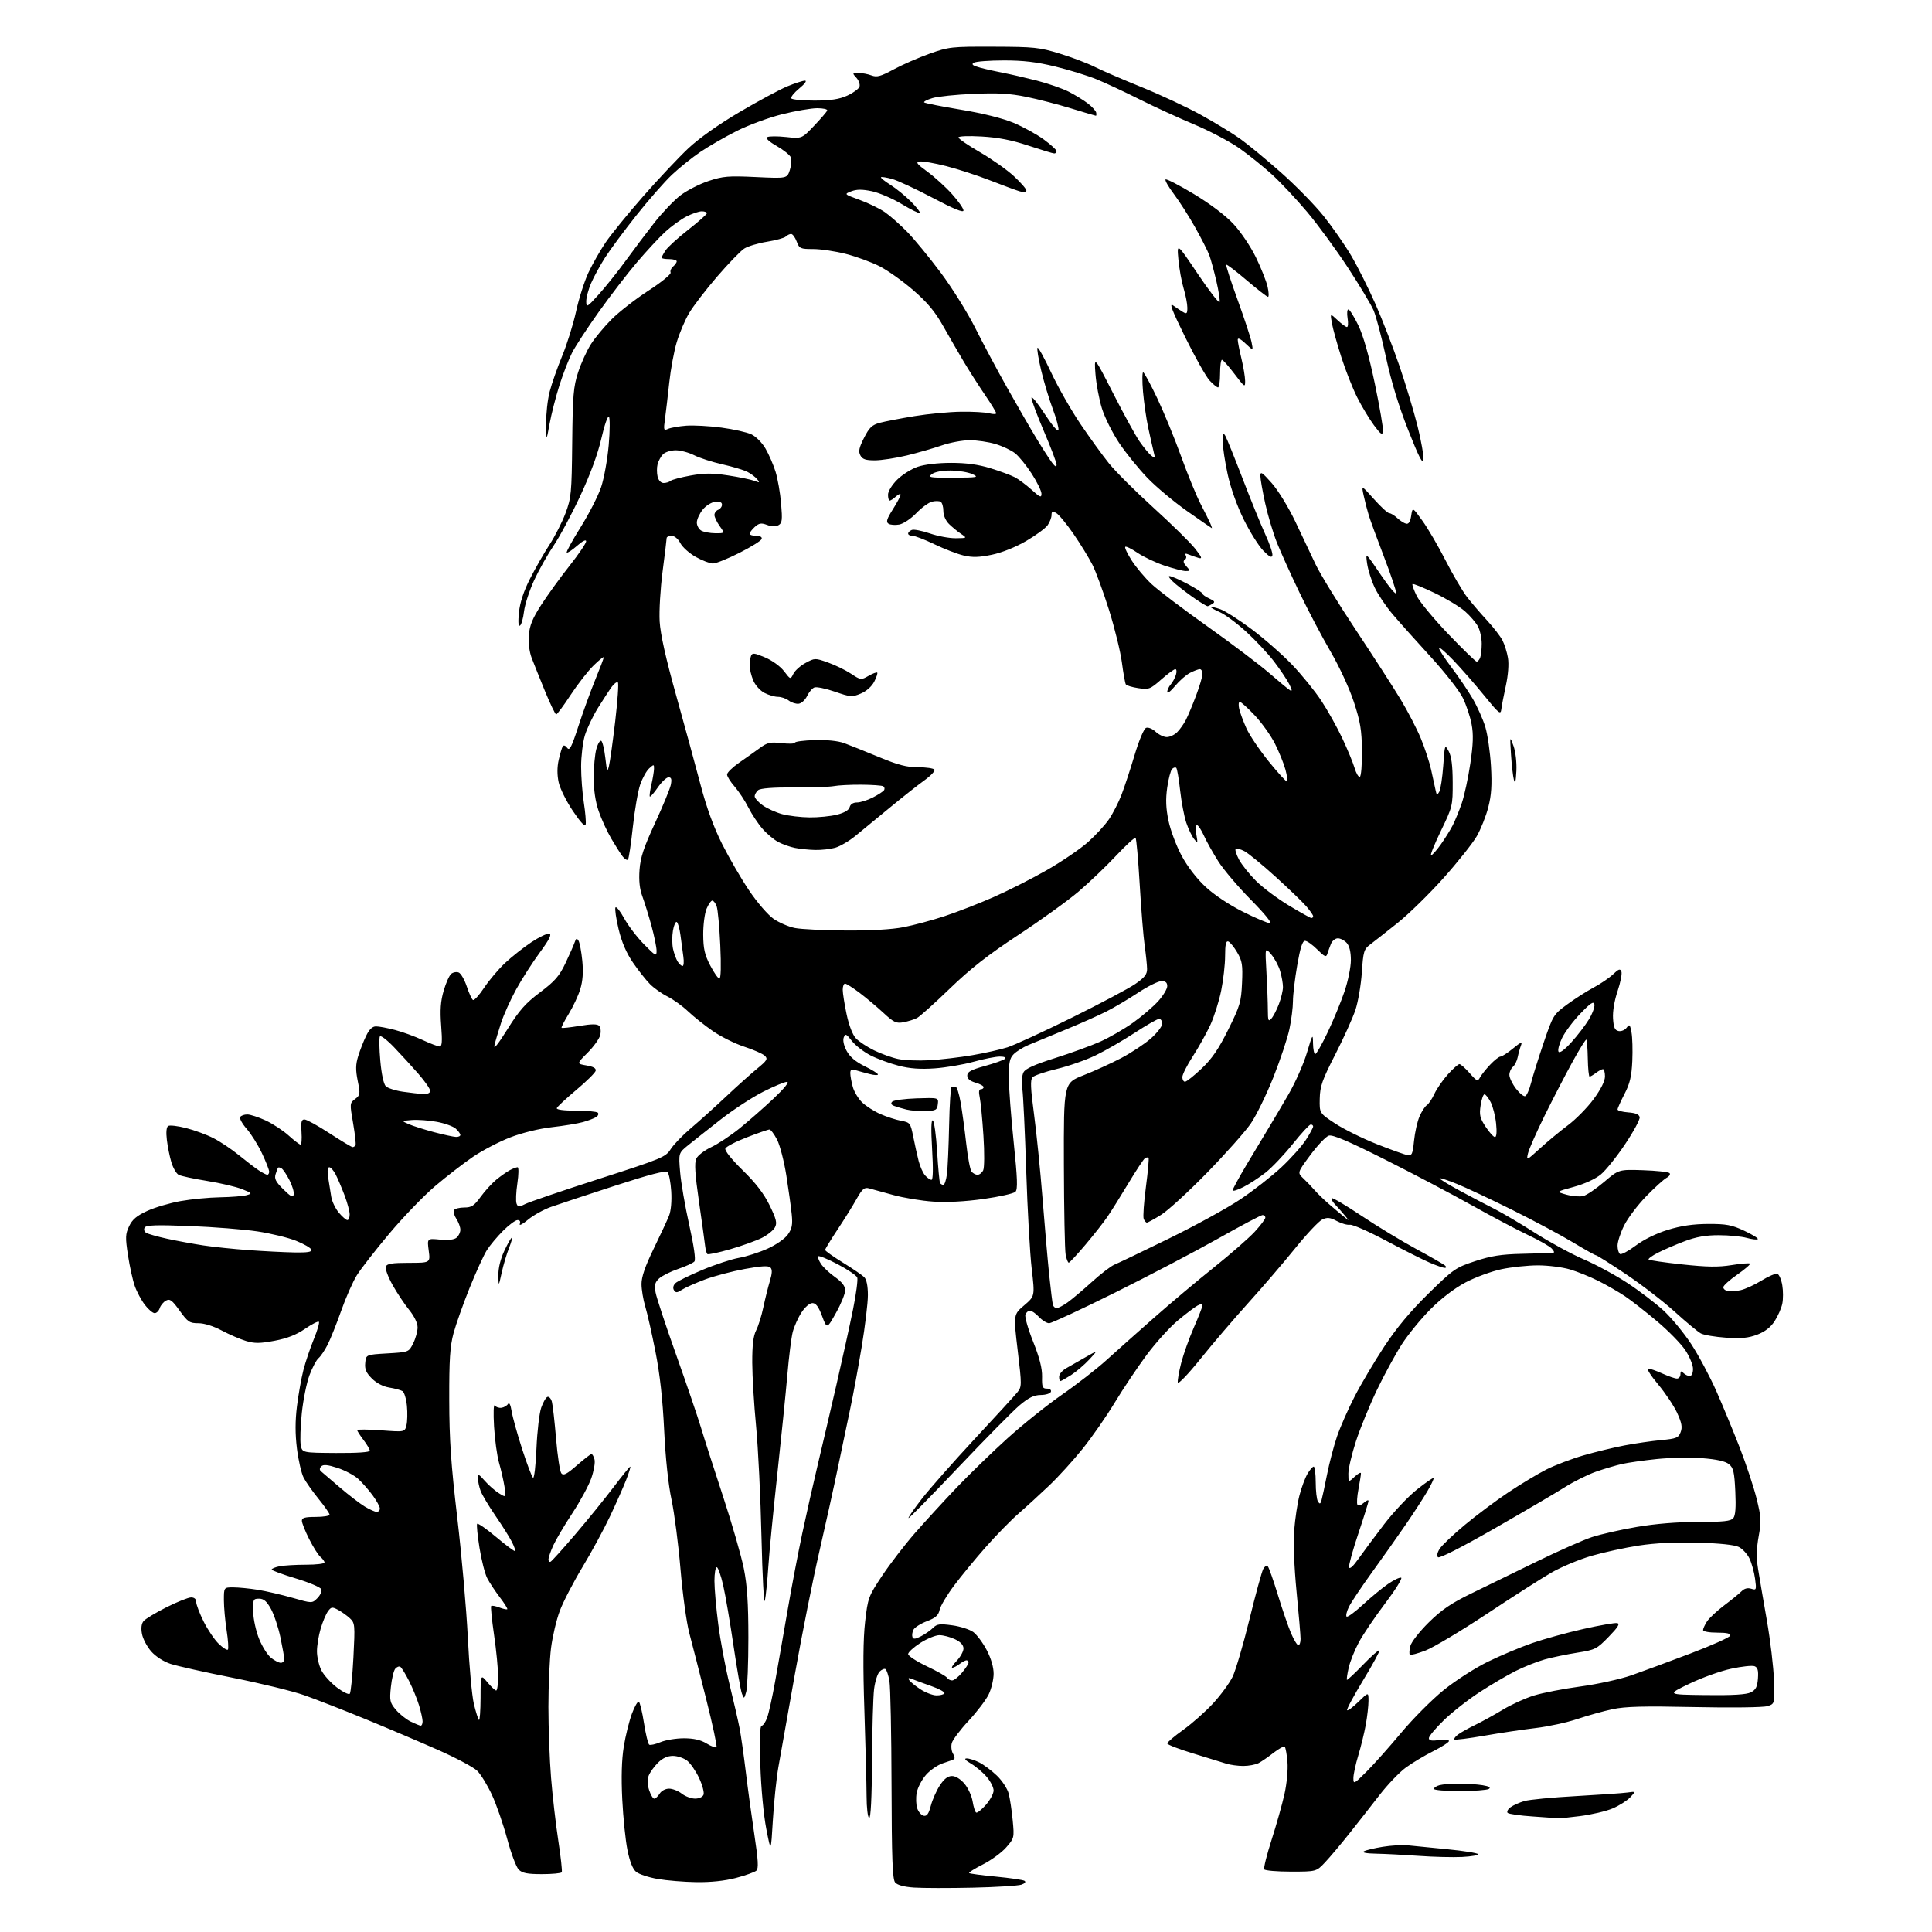 <?xml version="1.0" encoding="UTF-8" standalone="no"?>
<svg 
  version="1.1" 
  xmlns="http://www.w3.org/2000/svg" 
  xmlns:xlink="http://www.w3.org/1999/xlink" 
  xmlns:svg="http://www.w3.org/2000/svg"
  xmlns:rdf="http://www.w3.org/1999/02/22-rdf-syntax-ns#"
  xmlns:cc="http://creativecommons.org/ns#"
  xmlns:dc="http://purl.org/dc/elements/1.1/"
  viewBox="0 0 768 768"
  width="768"
  height="768"
>
<style>svg {background-color: white; }</style>"
<path stroke="none" fill="black" fill-rule="evenodd" d="M386.66,750.38C377.22,750.59 366.73,750.57 363.33,750.34C359.31,750.06 356.71,749.35 355.83,748.30C354.78,747.03 354.48,738.95 354.40,709.60C354.35,689.19 353.97,670.59 353.57,668.26C353.16,665.92 352.45,663.78 351.99,663.50C351.54,663.21 350.48,663.66 349.65,664.49C348.82,665.32 347.84,668.45 347.46,671.45C347.09,674.44 346.72,687.27 346.64,699.95C346.55,714.81 346.14,722.88 345.50,722.66C344.94,722.47 344.49,718.60 344.48,713.91C344.46,709.28 344.07,694.02 343.61,680.00C343.02,662.33 343.11,651.49 343.90,644.68C344.99,635.16 345.20,634.60 350.68,626.35C353.80,621.68 359.66,614.06 363.71,609.42C367.77,604.78 375.23,596.64 380.29,591.33C385.36,586.02 394.45,577.20 400.50,571.74C406.55,566.27 416.32,558.46 422.20,554.37C428.09,550.29 435.99,544.14 439.77,540.72C443.55,537.30 452.01,529.76 458.57,523.98C465.13,518.19 475.90,509.13 482.50,503.86C489.10,498.58 496.41,492.19 498.75,489.66C501.09,487.12 503.00,484.58 503.00,484.02C503.00,483.46 502.50,483.00 501.90,483.00C501.29,483.00 493.31,487.22 484.15,492.39C474.99,497.55 456.53,507.22 443.12,513.89C429.71,520.55 417.98,526.00 417.05,526.00C416.11,526.00 414.29,524.88 413.00,523.50C411.71,522.12 410.10,521.00 409.43,521.00C408.76,521.00 407.94,521.71 407.61,522.57C407.28,523.43 408.66,528.27 410.68,533.32C413.23,539.72 414.31,543.94 414.24,547.25C414.15,551.38 414.40,552.00 416.15,552.00C417.32,552.00 417.99,552.53 417.75,553.25C417.52,553.94 415.71,554.52 413.73,554.53C411.00,554.56 408.95,555.56 405.31,558.62C402.67,560.85 391.73,571.93 381.00,583.24C370.27,594.56 361.34,603.66 361.14,603.46C360.94,603.27 363.32,599.82 366.44,595.80C369.56,591.79 378.95,581.15 387.30,572.16C395.66,563.18 403.35,554.78 404.38,553.50C406.20,551.24 406.21,550.75 404.55,536.86C402.85,522.54 402.85,522.54 407.12,518.90C411.39,515.26 411.39,515.26 410.12,504.38C409.42,498.40 408.43,480.90 407.94,465.50C407.44,450.10 406.75,435.43 406.40,432.90C406.03,430.21 406.23,427.44 406.87,426.24C407.65,424.79 411.27,423.16 419.39,420.60C425.67,418.62 433.79,415.66 437.44,414.03C441.08,412.39 446.93,409.01 450.43,406.51C453.93,404.02 458.41,400.18 460.40,397.98C462.38,395.79 464.00,393.10 464.00,392.00C464.00,390.58 463.33,390.00 461.70,390.00C460.44,390.00 456.28,392.07 452.45,394.59C448.63,397.12 442.93,400.49 439.78,402.09C436.63,403.69 429.21,406.99 423.28,409.42C417.35,411.85 410.80,414.56 408.73,415.44C406.65,416.32 404.06,417.94 402.98,419.02C401.37,420.63 401.00,422.35 401.01,428.25C401.02,432.24 401.89,443.82 402.95,454.00C404.46,468.57 404.61,472.77 403.65,473.75C402.98,474.44 397.27,475.72 390.97,476.61C383.65,477.64 376.43,478.02 371.00,477.66C366.32,477.35 359.12,476.16 355.00,475.01C350.88,473.86 346.53,472.67 345.35,472.36C343.58,471.90 342.72,472.67 340.48,476.65C338.99,479.32 335.57,484.81 332.88,488.85C330.20,492.90 328.00,496.51 328.00,496.87C328.00,497.24 331.17,499.50 335.05,501.89C338.92,504.28 342.75,506.89 343.55,507.69C344.48,508.62 345.00,511.19 345.00,514.86C345.00,518.00 343.88,527.30 342.51,535.53C341.14,543.77 339.10,554.77 337.98,560.00C336.86,565.23 334.64,575.80 333.05,583.50C331.45,591.20 328.12,606.27 325.65,617.00C323.17,627.73 318.82,649.55 315.98,665.50C313.14,681.45 310.19,698.10 309.41,702.50C308.64,706.90 307.66,716.35 307.23,723.50C306.46,736.50 306.46,736.50 304.61,727.00C303.54,721.51 302.54,710.85 302.25,701.75C301.91,691.24 302.08,686.00 302.77,686.00C303.34,686.00 304.33,684.54 304.97,682.75C305.61,680.96 307.03,674.55 308.11,668.50C309.20,662.45 311.40,649.85 313.01,640.50C314.62,631.15 317.28,617.20 318.92,609.50C320.56,601.80 323.30,589.65 325.01,582.50C326.71,575.35 330.08,560.95 332.49,550.50C334.90,540.05 337.88,526.51 339.11,520.41C340.34,514.32 341.08,508.66 340.77,507.84C340.45,507.02 336.97,504.66 333.03,502.58C329.08,500.51 325.60,499.07 325.29,499.38C324.98,499.68 325.45,501.04 326.33,502.38C327.21,503.72 329.73,506.10 331.94,507.66C334.71,509.61 335.96,511.25 335.98,512.90C335.99,514.23 334.36,518.24 332.36,521.82C328.72,528.33 328.72,528.33 326.79,523.17C325.39,519.41 324.34,518.00 322.94,518.00C321.83,518.00 320.01,519.57 318.59,521.75C317.25,523.81 315.69,527.30 315.12,529.50C314.56,531.70 313.60,539.35 312.99,546.50C312.37,553.65 310.57,571.42 308.99,586.00C307.40,600.58 305.79,617.12 305.42,622.77C305.05,628.42 304.43,634.49 304.05,636.27C303.67,638.05 303.06,626.67 302.70,611.00C302.35,595.33 301.38,575.52 300.56,567.00C299.74,558.48 299.05,547.09 299.03,541.70C299.01,534.70 299.45,531.03 300.57,528.86C301.43,527.19 302.73,523.05 303.44,519.66C304.16,516.27 305.33,511.57 306.04,509.22C306.97,506.14 307.03,504.63 306.25,503.85C305.47,503.07 302.61,503.23 296.05,504.44C291.04,505.36 283.92,507.24 280.22,508.62C276.53,510.01 272.43,511.83 271.12,512.67C269.15,513.95 268.61,513.98 267.91,512.86C267.40,512.03 267.61,510.96 268.46,510.11C269.22,509.35 274.05,506.97 279.17,504.82C284.30,502.67 290.87,500.51 293.76,500.01C296.66,499.51 301.74,497.88 305.06,496.39C308.48,494.86 311.98,492.43 313.16,490.77C314.84,488.42 315.14,486.87 314.72,482.68C314.43,479.83 313.47,472.88 312.58,467.24C311.68,461.59 310.02,455.18 308.88,452.99C307.73,450.79 306.38,449.00 305.87,449.00C305.35,449.00 301.32,450.39 296.90,452.10C292.48,453.80 288.62,455.81 288.34,456.57C288.02,457.38 290.84,460.90 295.25,465.22C300.46,470.31 303.67,474.50 305.94,479.15C308.61,484.64 308.98,486.17 308.05,487.90C307.44,489.05 305.12,490.92 302.91,492.05C300.70,493.17 295.03,495.22 290.31,496.58C285.59,497.95 281.48,498.81 281.16,498.50C280.85,498.18 280.46,496.70 280.29,495.21C280.13,493.72 279.03,485.84 277.86,477.70C276.28,466.77 276.00,462.30 276.77,460.60C277.35,459.34 280.00,457.29 282.66,456.04C285.32,454.80 290.43,451.42 294.00,448.54C297.57,445.65 303.65,440.32 307.50,436.69C311.78,432.65 313.86,430.07 312.87,430.04C311.97,430.02 307.69,431.79 303.37,433.98C299.04,436.17 291.45,441.13 286.50,445.00C281.55,448.87 275.75,453.46 273.61,455.19C269.73,458.34 269.73,458.34 270.36,465.92C270.70,470.09 272.33,479.54 273.98,486.92C275.84,495.28 276.62,500.75 276.05,501.44C275.55,502.04 272.64,503.39 269.59,504.42C266.54,505.46 263.12,507.17 261.99,508.22C260.33,509.77 260.06,510.85 260.61,513.82C260.98,515.84 264.64,526.95 268.76,538.50C272.87,550.05 277.32,563.10 278.65,567.50C279.97,571.90 283.94,584.27 287.47,595.00C290.99,605.73 294.69,618.55 295.68,623.50C297.02,630.21 297.48,637.21 297.49,651.00C297.49,661.17 297.11,670.85 296.64,672.50C295.81,675.41 295.76,675.44 294.92,673.24C294.44,671.99 292.94,663.42 291.58,654.18C290.23,644.95 288.38,634.15 287.48,630.20C286.58,626.24 285.43,623.00 284.92,623.00C284.41,623.00 284.00,625.45 284.00,628.45C284.00,631.45 284.68,639.21 285.52,645.70C286.36,652.19 288.39,663.00 290.04,669.73C291.69,676.46 293.49,684.32 294.04,687.20C294.58,690.07 295.68,697.85 296.48,704.47C297.28,711.08 298.82,722.35 299.90,729.50C301.40,739.46 301.58,742.76 300.68,743.60C300.03,744.20 296.38,745.51 292.57,746.51C288.07,747.68 282.53,748.27 276.78,748.18C271.91,748.11 265.01,747.54 261.44,746.92C257.88,746.30 254.03,745.04 252.90,744.12C251.54,743.02 250.36,740.08 249.43,735.48C248.65,731.64 247.72,722.57 247.36,715.31C246.92,706.49 247.12,699.54 247.96,694.31C248.65,690.02 250.11,684.13 251.19,681.24C252.27,678.34 253.51,676.20 253.95,676.47C254.39,676.74 255.31,680.58 256.00,685.00C256.69,689.42 257.62,693.27 258.08,693.55C258.54,693.83 260.56,693.37 262.58,692.53C264.59,691.69 268.78,691.00 271.87,691.00C275.78,691.01 278.53,691.63 280.86,693.06C282.71,694.19 284.49,694.85 284.81,694.53C285.13,694.21 283.27,685.52 280.67,675.22C278.08,664.93 275.07,653.18 273.99,649.11C272.91,645.05 271.34,633.65 270.51,623.77C269.68,613.89 268.07,601.46 266.94,596.15C265.66,590.15 264.55,579.70 264.01,568.50C263.43,556.29 262.32,546.27 260.56,537.36C259.14,530.13 257.31,522.03 256.50,519.36C255.69,516.69 255.02,512.67 255.01,510.42C255.00,507.57 256.45,503.37 259.83,496.42C262.49,490.97 265.24,485.04 265.95,483.26C266.73,481.30 267.07,477.45 266.82,473.51C266.59,469.93 265.93,466.53 265.35,465.95C264.61,465.21 258.36,466.83 244.40,471.37C233.45,474.93 222.07,478.69 219.11,479.74C216.14,480.78 211.99,483.09 209.87,484.86C207.76,486.64 206.30,487.39 206.62,486.54C206.99,485.58 206.66,485.00 205.72,485.00C204.91,485.00 202.32,486.91 199.98,489.25C197.64,491.59 194.72,495.07 193.51,497.00C192.29,498.93 189.21,505.68 186.66,512.00C184.12,518.33 181.25,526.42 180.28,530.00C178.88,535.21 178.54,540.47 178.58,556.50C178.61,572.40 179.27,582.03 181.79,603.50C183.54,618.35 185.41,639.73 185.97,651.00C186.52,662.27 187.60,674.11 188.36,677.30C189.13,680.48 190.04,683.37 190.38,683.71C190.72,684.05 191.01,680.10 191.03,674.92C191.05,665.50 191.05,665.50 193.78,668.76C195.27,670.55 196.84,672.01 197.25,672.01C197.66,672.00 198.00,669.49 198.00,666.43C198.00,663.37 197.28,655.92 196.39,649.87C195.51,643.83 195.00,638.67 195.25,638.41C195.51,638.15 196.97,638.42 198.50,639.00C200.03,639.58 201.44,639.89 201.65,639.68C201.85,639.48 200.51,637.33 198.66,634.91C196.81,632.48 194.56,629.07 193.66,627.32C192.76,625.57 191.39,620.17 190.61,615.32C189.83,610.47 189.40,606.16 189.66,605.75C189.91,605.34 193.32,607.70 197.23,610.99C201.15,614.29 204.53,616.80 204.75,616.58C204.97,616.37 204.38,614.68 203.44,612.84C202.50,611.00 199.57,606.35 196.92,602.50C194.28,598.65 191.64,594.23 191.06,592.68C190.48,591.14 190.00,588.90 190.00,587.72C190.00,585.76 190.24,585.85 192.75,588.70C194.26,590.42 196.79,592.63 198.37,593.61C201.24,595.39 201.24,595.39 200.54,590.94C200.15,588.50 199.18,584.25 198.38,581.50C197.59,578.75 196.69,572.23 196.39,567.00C196.08,561.63 196.21,558.02 196.69,558.69C197.16,559.35 198.36,559.77 199.35,559.62C200.35,559.48 201.51,558.79 201.94,558.10C202.42,557.31 202.97,558.42 203.39,561.03C203.76,563.33 205.64,570.10 207.57,576.07C209.50,582.04 211.45,587.16 211.90,587.44C212.36,587.72 212.97,582.45 213.25,575.73C213.54,569.00 214.39,561.73 215.14,559.58C215.89,557.42 217.01,555.49 217.62,555.29C218.24,555.08 219.03,555.95 219.38,557.21C219.72,558.47 220.47,565.10 221.05,571.95C221.62,578.80 222.57,584.98 223.15,585.68C223.98,586.69 225.33,585.99 229.34,582.48C232.16,580.02 234.76,578.00 235.12,578.00C235.47,578.00 236.02,578.98 236.33,580.17C236.65,581.36 236.06,584.72 235.04,587.63C234.02,590.54 230.63,596.79 227.51,601.53C224.39,606.26 220.99,612.02 219.94,614.32C218.90,616.62 218.03,619.10 218.02,619.83C218.01,620.57 218.37,621.02 218.83,620.83C219.29,620.65 223.69,615.77 228.62,610.00C233.55,604.23 240.39,595.79 243.83,591.25C247.27,586.71 250.29,583.00 250.53,583.00C250.77,583.00 250.05,585.36 248.92,588.25C247.79,591.14 244.89,597.66 242.49,602.75C240.09,607.84 235.17,616.92 231.55,622.92C227.93,628.92 223.87,636.75 222.53,640.33C221.18,643.90 219.62,650.56 219.04,655.13C218.47,659.71 218.00,670.23 218.00,678.52C218.00,686.82 218.47,699.48 219.05,706.66C219.62,713.85 220.92,725.07 221.92,731.61C222.92,738.15 223.55,743.84 223.31,744.25C223.08,744.66 219.53,745.00 215.44,745.00C209.60,745.00 207.61,744.61 206.19,743.19C205.20,742.20 203.13,736.69 201.60,730.94C200.06,725.20 197.34,717.35 195.56,713.50C193.77,709.65 191.14,705.34 189.70,703.93C188.26,702.52 181.33,698.81 174.29,695.70C167.26,692.58 154.30,687.07 145.50,683.46C136.70,679.84 125.67,675.54 121.00,673.89C116.33,672.25 103.50,669.12 92.50,666.94C81.50,664.76 70.38,662.27 67.80,661.42C65.01,660.50 61.87,658.48 60.10,656.46C58.45,654.58 56.80,651.45 56.44,649.51C56.00,647.19 56.22,645.44 57.08,644.40C57.80,643.54 61.89,641.07 66.17,638.91C70.45,636.76 74.87,635.00 75.98,635.00C77.27,635.00 78.00,635.66 78.00,636.84C78.00,637.85 79.34,641.36 80.97,644.62C82.60,647.89 85.30,651.87 86.96,653.46C88.62,655.05 90.25,656.08 90.58,655.75C90.91,655.42 90.69,652.00 90.09,648.14C89.49,644.28 89.00,638.84 89.00,636.06C89.00,631.00 89.00,631.00 92.75,631.01C94.81,631.01 99.20,631.44 102.50,631.97C105.80,632.50 112.00,633.94 116.28,635.16C124.06,637.39 124.06,637.39 126.17,635.28C127.33,634.12 128.03,632.53 127.73,631.75C127.44,630.97 122.87,629.04 117.60,627.45C112.32,625.87 108.00,624.27 108.00,623.91C108.00,623.55 109.41,622.97 111.13,622.62C112.84,622.28 117.57,622.00 121.63,622.00C125.68,622.00 129.00,621.61 129.00,621.12C129.00,620.64 128.29,619.65 127.42,618.93C126.55,618.21 124.52,615.02 122.92,611.84C121.31,608.66 120.00,605.37 120.00,604.53C120.00,603.34 121.23,603.00 125.50,603.00C128.53,603.00 131.00,602.59 131.00,602.09C131.00,601.59 129.04,598.78 126.65,595.84C124.26,592.90 121.58,589.10 120.70,587.39C119.81,585.67 118.62,580.49 118.04,575.86C117.32,570.00 117.32,564.88 118.05,558.98C118.63,554.31 119.78,547.86 120.61,544.62C121.44,541.39 123.30,535.88 124.73,532.38C126.17,528.88 127.09,525.75 126.76,525.43C126.44,525.11 123.96,526.37 121.26,528.23C117.83,530.59 114.16,532.03 109.17,532.97C103.33,534.07 101.23,534.09 97.79,533.06C95.47,532.36 91.13,530.49 88.14,528.90C84.85,527.14 81.20,526.00 78.86,526.00C75.37,526.00 74.65,525.52 71.41,521.01C68.40,516.82 67.53,516.18 65.98,517.01C64.97,517.55 63.85,518.90 63.50,520.00C63.15,521.10 62.24,522.00 61.48,522.00C60.72,522.00 58.96,520.51 57.57,518.68C56.18,516.86 54.38,513.50 53.58,511.22C52.77,508.94 51.56,503.45 50.88,499.02C49.79,491.88 49.84,490.56 51.34,487.42C52.61,484.75 54.38,483.26 58.55,481.35C61.59,479.96 67.54,478.20 71.79,477.45C76.03,476.69 83.10,476.01 87.50,475.94C91.90,475.86 96.62,475.49 97.99,475.11C100.36,474.45 100.27,474.32 96.22,472.70C93.87,471.76 87.61,470.30 82.31,469.44C77.01,468.59 71.92,467.49 71.01,467.01C70.10,466.52 68.80,464.27 68.12,462.02C67.45,459.77 66.64,455.75 66.33,453.10C65.96,450.02 66.16,448.02 66.88,447.58C67.49,447.20 70.69,447.57 73.98,448.42C77.28,449.26 82.14,451.05 84.79,452.40C87.45,453.74 92.01,456.79 94.93,459.17C97.85,461.55 101.42,464.29 102.87,465.24C104.32,466.20 105.84,466.99 106.25,466.99C106.66,467.00 107.00,466.44 107.00,465.75C107.00,465.06 105.71,461.77 104.13,458.43C102.55,455.09 99.81,450.72 98.05,448.71C96.29,446.70 95.13,444.60 95.48,444.03C95.83,443.46 97.10,443.00 98.31,443.01C99.51,443.02 102.81,444.10 105.64,445.41C108.47,446.73 112.57,449.42 114.76,451.40C116.95,453.38 119.07,455.00 119.47,455.00C119.87,455.00 120.04,452.75 119.85,450.00C119.57,446.04 119.82,445.00 121.02,445.00C121.86,445.00 126.35,447.47 131.00,450.50C135.65,453.52 139.78,456.00 140.17,456.00C140.56,456.00 141.08,455.66 141.32,455.25C141.56,454.84 141.13,450.91 140.37,446.51C139.01,438.69 139.02,438.49 141.15,436.88C143.19,435.35 143.26,434.90 142.20,429.65C141.32,425.27 141.37,423.13 142.40,419.78C143.13,417.43 144.54,413.81 145.55,411.75C146.79,409.18 148.03,408.00 149.48,408.00C150.63,408.00 154.04,408.64 157.04,409.43C160.04,410.21 164.97,412.01 168.00,413.42C171.03,414.83 174.07,415.98 174.76,415.99C175.71,416.00 175.86,414.04 175.37,407.71C174.90,401.48 175.14,398.03 176.36,393.84C177.25,390.77 178.60,387.75 179.36,387.11C180.12,386.48 181.46,386.24 182.32,386.57C183.19,386.90 184.63,389.38 185.53,392.08C186.42,394.77 187.54,397.22 188.01,397.51C188.48,397.80 190.48,395.61 192.45,392.64C194.42,389.67 198.19,385.22 200.83,382.75C203.47,380.29 208.15,376.59 211.24,374.54C214.32,372.50 217.51,370.98 218.33,371.16C219.42,371.41 218.39,373.45 214.51,378.73C211.59,382.70 207.39,389.26 205.17,393.31C202.95,397.35 200.26,403.32 199.19,406.58C198.12,409.84 196.94,413.85 196.56,415.50C196.12,417.42 197.95,415.16 201.68,409.19C206.40,401.63 208.85,398.85 214.67,394.47C220.63,389.99 222.34,388.01 224.82,382.79C226.46,379.33 228.10,375.61 228.46,374.53C228.98,372.95 229.28,372.84 229.97,373.95C230.44,374.72 231.12,378.31 231.47,381.92C231.91,386.45 231.66,389.97 230.66,393.21C229.87,395.80 227.79,400.24 226.05,403.07C224.31,405.90 223.04,408.38 223.24,408.57C223.43,408.77 226.63,408.42 230.34,407.81C235.18,407.01 237.40,407.00 238.17,407.77C238.78,408.38 238.96,410.01 238.59,411.49C238.23,412.94 235.97,416.09 233.56,418.49C229.20,422.86 229.20,422.86 233.15,423.53C235.83,423.98 237.01,424.65 236.80,425.62C236.64,426.40 233.16,429.84 229.07,433.27C224.99,436.70 221.50,439.95 221.33,440.50C221.13,441.11 224.10,441.50 228.92,441.50C233.27,441.50 237.20,441.86 237.64,442.30C238.08,442.75 237.78,443.53 236.97,444.05C236.16,444.57 233.79,445.47 231.71,446.05C229.62,446.63 224.07,447.54 219.37,448.07C214.30,448.65 207.59,450.29 202.85,452.12C198.46,453.81 191.79,457.29 188.03,459.85C184.27,462.41 177.49,467.65 172.96,471.50C168.43,475.35 160.22,483.86 154.72,490.42C149.21,496.98 143.42,504.41 141.85,506.94C140.28,509.47 137.48,515.80 135.64,521.02C133.80,526.23 131.36,532.33 130.22,534.57C129.08,536.80 127.46,539.21 126.61,539.91C125.77,540.61 124.15,543.65 123.02,546.67C121.89,549.69 120.52,556.48 119.97,561.76C119.43,567.04 119.24,572.74 119.55,574.43C120.13,577.50 120.13,577.50 133.57,577.59C141.86,577.64 147.00,577.30 147.00,576.68C147.00,576.14 145.88,574.21 144.50,572.41C143.13,570.61 142.00,568.85 142.00,568.51C142.00,568.16 146.25,568.19 151.45,568.57C160.90,569.27 160.90,569.27 161.57,566.58C161.94,565.10 162.03,561.62 161.76,558.84C161.49,556.06 160.70,553.43 160.00,553.00C159.30,552.57 156.94,551.93 154.76,551.58C152.29,551.18 149.67,549.82 147.83,547.98C145.54,545.69 144.94,544.29 145.19,541.76C145.50,538.50 145.50,538.50 154.00,538.00C162.50,537.50 162.50,537.50 164.25,534.00C165.21,532.08 166.00,529.23 166.00,527.67C166.00,525.94 164.68,523.21 162.62,520.67C160.76,518.38 157.79,513.91 156.02,510.74C154.25,507.57 153.05,504.31 153.37,503.49C153.81,502.33 155.84,502.00 162.50,502.00C171.07,502.00 171.07,502.00 170.42,497.14C169.78,492.27 169.78,492.27 174.88,492.76C178.17,493.08 180.53,492.81 181.49,492.00C182.32,491.32 183.00,489.89 183.00,488.84C183.00,487.79 182.29,485.84 181.41,484.51C180.54,483.18 180.12,481.62 180.47,481.04C180.83,480.47 182.66,480.00 184.55,480.00C187.44,480.00 188.47,479.33 191.06,475.76C192.75,473.42 195.57,470.34 197.32,468.91C199.07,467.48 201.48,465.79 202.68,465.15C203.89,464.52 205.26,464.00 205.74,464.00C206.23,464.00 206.19,466.82 205.66,470.39C205.13,473.91 204.99,477.52 205.33,478.43C205.90,479.89 206.26,479.92 208.74,478.64C210.26,477.85 223.43,473.36 238.00,468.67C263.16,460.57 264.61,459.97 266.61,456.81C267.78,454.97 271.38,451.24 274.61,448.50C277.85,445.77 284.10,440.14 288.50,436.00C292.90,431.86 298.52,426.81 301.00,424.78C304.96,421.53 305.32,420.92 304.00,419.66C303.18,418.88 299.50,417.26 295.84,416.07C292.18,414.88 286.56,412.08 283.34,409.85C280.13,407.63 275.70,404.10 273.50,402.01C271.30,399.92 267.64,397.28 265.37,396.14C263.09,395.01 259.94,392.78 258.37,391.19C256.79,389.60 253.75,385.75 251.60,382.62C248.96,378.76 247.12,374.48 245.89,369.31C244.89,365.12 244.34,361.26 244.66,360.74C244.98,360.22 246.54,362.16 248.11,365.04C249.69,367.93 253.24,372.58 255.99,375.37C260.65,380.10 261.00,380.29 261.00,377.96C261.00,376.59 260.08,372.09 258.96,367.98C257.83,363.87 256.20,358.61 255.34,356.29C254.27,353.43 253.91,350.07 254.22,345.79C254.58,340.84 255.89,336.88 260.37,327.21C263.50,320.46 266.33,313.59 266.66,311.96C267.10,309.74 266.88,309.00 265.76,309.00C264.94,309.00 263.02,310.81 261.49,313.02C259.96,315.23 258.53,316.86 258.32,316.65C258.10,316.44 258.39,314.29 258.94,311.88C259.50,309.47 259.96,306.64 259.98,305.60C260.00,303.77 259.92,303.77 258.06,305.45C256.99,306.41 255.39,309.29 254.50,311.85C253.61,314.41 252.28,322.03 251.56,328.79C250.84,335.55 249.96,341.37 249.61,341.72C249.26,342.07 248.31,341.49 247.49,340.43C246.67,339.37 244.64,336.18 242.98,333.34C241.31,330.50 239.06,325.59 237.98,322.43C236.68,318.67 236.00,314.06 236.01,309.09C236.01,304.92 236.48,299.80 237.06,297.72C237.64,295.65 238.51,294.20 239.01,294.50C239.50,294.81 240.23,297.86 240.63,301.28C241.25,306.69 241.44,307.11 242.07,304.50C242.48,302.85 243.59,294.85 244.55,286.73C245.50,278.60 245.99,271.65 245.62,271.29C245.25,270.92 244.18,271.67 243.23,272.95C242.28,274.24 239.80,278.03 237.72,281.37C235.64,284.72 233.28,289.69 232.47,292.41C231.66,295.13 231.00,300.68 231.00,304.74C231.00,308.80 231.48,315.24 232.08,319.05C232.67,322.86 233.00,326.75 232.82,327.69C232.60,328.85 230.95,327.13 227.78,322.45C225.19,318.63 222.62,313.47 222.08,311.00C221.44,308.04 221.44,304.98 222.09,302.08C222.64,299.66 223.36,297.23 223.69,296.69C224.05,296.10 224.78,296.35 225.46,297.28C226.41,298.58 227.21,297.05 229.92,288.68C231.74,283.08 234.75,274.78 236.61,270.24C238.48,265.69 240.00,261.67 240.00,261.29C240.00,260.91 238.19,262.36 235.98,264.52C233.77,266.68 229.66,271.94 226.85,276.22C224.05,280.50 221.45,284.00 221.09,284.00C220.73,284.00 218.73,279.84 216.64,274.75C214.56,269.66 212.17,263.70 211.33,261.50C210.42,259.08 209.98,255.51 210.22,252.46C210.54,248.59 211.69,245.78 215.22,240.33C217.74,236.44 222.77,229.49 226.40,224.90C230.03,220.31 233.00,215.93 233.00,215.17C233.00,214.33 231.60,215.02 229.39,216.96C227.41,218.70 225.57,219.90 225.30,219.63C225.03,219.36 227.52,214.81 230.84,209.51C234.16,204.22 237.81,197.06 238.96,193.61C240.12,190.15 241.47,182.64 241.97,176.91C242.47,171.18 242.50,166.12 242.04,165.65C241.58,165.19 240.24,169.08 239.05,174.30C237.65,180.42 234.68,188.52 230.65,197.14C227.22,204.49 222.46,213.37 220.08,216.88C217.70,220.39 214.21,226.60 212.32,230.68C210.44,234.76 208.63,240.34 208.30,243.08C207.98,245.82 207.26,248.34 206.70,248.68C206.04,249.10 205.90,247.29 206.30,243.41C206.70,239.47 208.16,235.03 210.70,230.03C212.79,225.91 216.27,219.83 218.43,216.52C220.59,213.21 223.46,207.57 224.80,204.00C227.07,197.94 227.25,196.03 227.46,176.00C227.66,157.19 227.95,153.69 229.81,148.00C230.97,144.43 233.25,139.42 234.87,136.87C236.48,134.32 240.22,129.82 243.18,126.87C246.14,123.92 252.72,118.81 257.80,115.51C262.96,112.17 266.83,109.00 266.58,108.34C266.32,107.68 266.77,106.61 267.56,105.95C268.35,105.29 269.00,104.36 269.00,103.88C269.00,103.39 267.65,103.00 266.00,103.00C264.35,103.00 263.00,102.76 263.00,102.46C263.00,102.17 263.70,100.86 264.55,99.56C265.40,98.26 269.45,94.57 273.55,91.36C277.65,88.15 281.00,85.18 281.00,84.76C281.00,84.34 280.08,84.00 278.96,84.00C277.84,84.00 275.09,84.93 272.86,86.07C270.63,87.21 266.82,89.97 264.40,92.20C261.98,94.43 256.90,99.91 253.11,104.38C249.32,108.84 242.53,117.67 238.02,124.00C233.51,130.32 228.72,137.64 227.39,140.25C226.06,142.86 223.79,148.71 222.35,153.25C220.92,157.79 219.16,164.65 218.46,168.50C217.18,175.50 217.18,175.50 217.09,168.46C217.04,164.59 217.68,158.82 218.51,155.64C219.33,152.46 221.58,146.08 223.49,141.45C225.41,136.82 227.88,128.89 228.99,123.82C230.09,118.75 232.31,111.80 233.91,108.37C235.52,104.95 238.61,99.52 240.78,96.32C242.96,93.12 249.67,84.88 255.70,78.00C261.73,71.12 269.79,62.57 273.60,58.98C277.93,54.92 285.63,49.46 294.02,44.52C301.44,40.15 309.98,35.56 313.00,34.31C316.02,33.07 319.18,32.05 320.00,32.06C320.85,32.06 319.88,33.39 317.75,35.13C315.69,36.81 314.25,38.60 314.56,39.10C314.87,39.59 319.03,39.99 323.81,39.98C330.23,39.96 333.61,39.45 336.77,38.02C339.11,36.96 341.30,35.37 341.64,34.50C341.97,33.64 341.44,32.04 340.47,30.96C338.74,29.06 338.77,29.00 341.28,29.00C342.70,29.00 345.03,29.44 346.44,29.98C348.57,30.79 350.09,30.37 355.26,27.58C358.69,25.72 365.10,22.92 369.50,21.35C377.17,18.62 378.22,18.50 395.00,18.56C411.09,18.61 413.21,18.83 421.31,21.32C426.15,22.81 432.40,25.18 435.20,26.60C438.00,28.02 446.38,31.64 453.84,34.65C461.29,37.67 471.91,42.63 477.44,45.69C482.97,48.75 489.98,53.02 493.00,55.18C496.02,57.33 503.30,63.34 509.17,68.53C515.04,73.72 522.69,81.53 526.17,85.89C529.65,90.24 534.59,97.33 537.14,101.65C539.69,105.97 544.05,114.67 546.83,121.00C549.61,127.33 553.89,138.41 556.36,145.63C558.82,152.86 562.03,163.53 563.49,169.36C564.95,175.18 565.99,181.18 565.82,182.69C565.58,184.74 564.07,181.81 559.79,170.97C556.00,161.38 553.03,151.61 550.95,142.00C549.23,134.03 547.01,125.62 546.00,123.32C545.00,121.02 540.40,113.37 535.78,106.32C531.16,99.27 523.90,89.36 519.65,84.30C515.40,79.24 509.13,72.55 505.71,69.43C502.30,66.32 496.45,61.61 492.72,58.97C488.99,56.34 480.89,52.06 474.72,49.47C468.55,46.88 458.74,42.38 452.92,39.46C447.11,36.54 439.46,32.97 435.92,31.52C432.39,30.08 425.00,27.79 419.50,26.45C412.09,24.64 406.78,24.01 399.00,24.02C393.23,24.02 387.86,24.44 387.08,24.93C386.02,25.60 386.69,26.11 389.67,26.91C391.88,27.51 395.97,28.43 398.77,28.96C401.57,29.49 407.56,30.87 412.08,32.02C416.60,33.18 422.37,35.18 424.90,36.48C427.43,37.78 430.85,39.89 432.50,41.17C434.15,42.45 435.61,44.06 435.75,44.75C435.89,45.44 435.83,46.00 435.62,46.00C435.42,46.00 431.03,44.70 425.87,43.12C420.72,41.53 412.68,39.45 408.00,38.50C401.46,37.16 396.62,36.88 387.00,37.30C380.12,37.59 372.77,38.35 370.66,38.99C368.54,39.63 367.06,40.40 367.37,40.71C367.68,41.01 374.25,42.32 381.98,43.60C390.79,45.06 398.61,47.02 402.97,48.85C406.80,50.46 412.19,53.44 414.96,55.47C417.73,57.51 420.00,59.58 420.00,60.09C420.00,60.59 419.59,61.00 419.09,61.00C418.59,61.00 413.98,59.60 408.84,57.90C402.21,55.69 396.81,54.64 390.25,54.26C384.93,53.95 381.00,54.12 381.00,54.64C381.00,55.15 384.83,57.77 389.50,60.47C394.18,63.18 400.26,67.47 403.00,70.00C405.75,72.54 408.00,75.12 408.00,75.74C408.00,76.50 407.11,76.59 405.25,76.03C403.74,75.57 398.45,73.62 393.50,71.68C388.55,69.75 380.73,67.21 376.13,66.03C371.52,64.86 366.80,64.03 365.64,64.20C363.88,64.45 364.39,65.13 368.72,68.30C371.57,70.39 375.95,74.38 378.45,77.16C380.95,79.94 383.00,82.87 383.00,83.66C383.00,84.65 379.13,83.07 370.75,78.64C364.01,75.09 356.73,71.70 354.56,71.12C352.39,70.53 350.43,70.23 350.21,70.45C349.99,70.68 351.67,72.03 353.94,73.46C356.21,74.90 359.89,77.89 362.12,80.12C364.34,82.34 365.94,84.39 365.67,84.67C365.39,84.94 362.16,83.35 358.48,81.13C354.80,78.91 349.43,76.61 346.56,76.01C342.73,75.22 340.54,75.23 338.41,76.05C335.50,77.18 335.50,77.18 341.78,79.48C345.23,80.74 349.73,82.93 351.78,84.35C353.83,85.77 357.82,89.31 360.67,92.21C363.51,95.12 369.51,102.43 374.01,108.46C378.51,114.48 384.68,124.38 387.72,130.46C390.76,136.53 396.41,147.12 400.28,154.00C404.14,160.88 409.34,169.88 411.83,174.00C414.32,178.12 417.18,182.57 418.18,183.88C419.46,185.56 420.00,185.81 420.00,184.72C420.00,183.87 417.75,177.92 415.00,171.50C412.25,165.08 410.01,159.08 410.02,158.16C410.03,157.25 412.38,160.10 415.24,164.50C418.23,169.09 420.58,171.84 420.76,170.96C420.93,170.11 419.90,166.31 418.47,162.51C417.04,158.71 414.97,151.82 413.87,147.20C412.77,142.57 412.12,138.54 412.43,138.24C412.73,137.93 415.19,142.40 417.89,148.17C420.59,153.94 425.82,163.12 429.52,168.58C433.21,174.04 438.32,181.09 440.87,184.25C443.42,187.42 451.36,195.33 458.53,201.83C465.69,208.33 473.11,215.61 475.00,218.00C477.78,221.50 478.06,222.24 476.47,221.79C475.39,221.48 473.64,220.87 472.59,220.44C471.29,219.91 470.89,220.02 471.35,220.76C471.73,221.37 471.55,222.16 470.95,222.53C470.23,222.98 470.44,223.83 471.59,225.10C473.22,226.91 473.21,227.00 471.35,227.00C470.27,227.00 466.49,226.03 462.94,224.85C459.40,223.66 454.56,221.37 452.18,219.75C449.80,218.13 447.61,217.06 447.30,217.37C446.99,217.67 448.17,220.15 449.91,222.86C451.66,225.58 455.20,229.78 457.79,232.20C460.38,234.62 470.38,242.19 480.00,249.02C489.62,255.86 500.65,264.19 504.50,267.53C508.35,270.87 512.10,273.97 512.83,274.41C513.76,274.97 513.64,274.20 512.44,271.86C511.49,270.01 508.76,265.97 506.39,262.87C504.01,259.77 499.07,254.49 495.41,251.14C491.74,247.78 487.01,244.27 484.89,243.33C482.77,242.40 481.18,241.49 481.36,241.31C481.53,241.13 483.21,241.52 485.09,242.17C486.96,242.82 492.55,246.38 497.50,250.08C502.45,253.78 509.67,260.11 513.55,264.15C517.43,268.19 522.70,274.68 525.26,278.57C527.82,282.46 531.59,289.21 533.63,293.57C535.68,297.93 537.86,303.21 538.48,305.31C539.10,307.40 540.03,308.98 540.55,308.81C541.07,308.64 541.45,304.00 541.40,298.50C541.31,290.17 540.77,286.91 538.17,279.00C536.41,273.64 532.38,264.92 528.92,259.00C525.55,253.22 519.98,242.65 516.55,235.50C513.11,228.35 509.08,219.43 507.59,215.69C506.10,211.94 504.02,204.96 502.96,200.19C501.91,195.41 501.03,190.47 501.02,189.22C501.00,187.26 501.65,187.66 505.52,192.02C508.05,194.87 512.16,201.57 514.90,207.30C517.57,212.91 521.21,220.57 522.97,224.33C524.74,228.09 531.91,239.79 538.91,250.33C545.91,260.87 553.97,273.37 556.81,278.09C559.66,282.82 563.27,289.79 564.83,293.59C566.40,297.39 568.23,302.98 568.90,306.00C569.57,309.03 570.35,312.62 570.64,313.99C571.10,316.18 571.27,316.27 572.13,314.74C572.66,313.78 573.37,309.12 573.71,304.38C574.31,295.87 574.34,295.79 575.88,298.63C576.98,300.65 577.45,304.32 577.47,311.01C577.50,320.32 577.40,320.72 572.79,330.26C570.20,335.62 568.44,340.00 568.87,340.00C569.31,340.00 571.03,338.09 572.69,335.75C574.36,333.41 576.51,329.96 577.47,328.09C578.43,326.21 580.06,322.24 581.08,319.27C582.10,316.30 583.63,309.23 584.47,303.56C585.62,295.79 585.75,291.94 584.98,287.88C584.43,284.92 582.86,280.21 581.49,277.41C580.13,274.61 574.39,267.28 568.75,261.12C563.11,254.97 556.31,247.36 553.64,244.22C550.96,241.07 547.72,236.25 546.43,233.50C545.15,230.75 543.80,226.47 543.45,224.00C542.81,219.50 542.81,219.50 548.90,228.50C552.25,233.45 555.00,236.70 555.00,235.72C555.00,234.74 552.81,228.21 550.12,221.22C547.44,214.22 544.76,206.93 544.16,205.00C543.56,203.07 542.64,199.54 542.12,197.14C541.16,192.79 541.16,192.79 546.16,198.39C548.91,201.48 551.66,204.00 552.27,204.00C552.87,204.00 554.30,204.87 555.44,205.93C556.57,206.98 558.16,208.00 558.97,208.18C559.97,208.40 560.61,207.40 560.97,205.03C561.50,201.55 561.50,201.55 565.45,207.03C567.62,210.04 571.77,217.13 574.65,222.80C577.54,228.46 581.36,234.98 583.15,237.30C584.93,239.61 588.49,243.78 591.07,246.56C593.64,249.34 596.43,252.94 597.26,254.56C598.09,256.18 599.07,259.33 599.44,261.56C599.84,264.01 599.51,268.36 598.60,272.56C597.76,276.38 596.95,280.62 596.79,282.00C596.53,284.23 595.80,283.64 590.00,276.50C586.42,272.10 580.92,265.80 577.77,262.50C574.62,259.20 572.03,257.00 572.02,257.60C572.01,258.21 574.26,261.69 577.02,265.34C579.79,268.99 583.56,274.57 585.42,277.74C587.27,280.91 589.53,285.98 590.44,289.00C591.35,292.02 592.35,299.00 592.68,304.50C593.12,312.08 592.86,316.05 591.61,320.92C590.70,324.45 588.64,329.62 587.03,332.42C585.42,335.21 579.49,342.68 573.85,349.00C568.21,355.32 559.92,363.43 555.43,367.00C550.94,370.57 546.07,374.40 544.61,375.50C542.19,377.33 541.91,378.27 541.36,386.50C541.03,391.45 539.89,398.15 538.83,401.39C537.76,404.62 534.15,412.61 530.81,419.13C525.58,429.34 524.72,431.79 524.62,436.75C524.50,442.50 524.50,442.50 530.77,446.62C534.21,448.88 541.64,452.56 547.27,454.79C552.89,457.02 558.40,458.99 559.50,459.17C561.26,459.46 561.57,458.79 562.10,453.50C562.43,450.20 563.40,445.86 564.26,443.85C565.11,441.85 566.42,439.82 567.16,439.35C567.90,438.88 569.27,436.83 570.21,434.79C571.15,432.76 573.57,429.27 575.58,427.04C577.59,424.82 579.64,423.00 580.15,423.00C580.65,423.00 582.47,424.61 584.20,426.57C587.05,429.82 587.43,429.98 588.30,428.32C588.83,427.32 590.64,425.04 592.33,423.25C594.01,421.46 595.88,420.00 596.47,420.00C597.06,420.00 599.31,418.54 601.47,416.76C604.53,414.24 605.23,413.97 604.63,415.51C604.21,416.61 603.61,418.73 603.31,420.23C603.01,421.73 602.14,423.47 601.38,424.10C600.62,424.73 600.00,426.16 600.00,427.28C600.00,428.40 601.17,430.84 602.59,432.71C604.02,434.58 605.68,435.94 606.28,435.74C606.88,435.54 607.94,433.15 608.63,430.44C609.32,427.72 611.58,420.52 613.65,414.43C617.34,403.59 617.53,403.27 622.96,399.28C626.01,397.04 630.75,394.01 633.50,392.55C636.25,391.09 639.72,388.72 641.22,387.29C643.45,385.16 644.05,384.96 644.53,386.21C644.85,387.05 644.16,390.55 643.01,393.98C641.73,397.77 641.02,402.06 641.20,404.86C641.44,408.50 641.91,409.56 643.43,409.85C644.50,410.05 645.93,409.45 646.62,408.51C647.73,406.99 647.95,407.21 648.54,410.37C648.91,412.34 649.05,417.47 648.86,421.77C648.58,427.88 647.90,430.74 645.75,434.88C644.24,437.80 643.00,440.57 643.00,441.03C643.00,441.50 644.91,442.02 647.24,442.19C650.19,442.41 651.58,442.99 651.79,444.11C651.96,445.00 649.36,449.82 646.01,454.82C642.67,459.82 638.31,465.25 636.32,466.89C634.16,468.67 629.85,470.64 625.60,471.80C618.50,473.73 618.50,473.73 622.71,474.90C625.03,475.53 628.02,475.78 629.35,475.45C630.69,475.11 634.41,472.59 637.64,469.85C643.50,464.86 643.50,464.86 653.17,465.18C658.49,465.36 663.21,465.87 663.66,466.33C664.11,466.78 663.59,467.62 662.49,468.20C661.40,468.78 657.75,472.08 654.38,475.54C651.02,479.00 647.08,484.21 645.63,487.11C644.18,490.02 643.00,493.63 643.00,495.14C643.00,496.65 643.44,498.15 643.98,498.49C644.52,498.82 647.33,497.31 650.23,495.14C653.45,492.72 658.42,490.28 663.00,488.88C668.25,487.27 673.05,486.56 679.00,486.54C686.24,486.51 688.37,486.91 693.40,489.26C696.65,490.78 699.05,492.28 698.75,492.59C698.44,492.89 696.46,492.67 694.34,492.08C692.23,491.49 687.25,491.01 683.27,491.01C678.08,491.00 674.26,491.67 669.71,493.39C666.22,494.70 661.44,496.76 659.09,497.96C656.73,499.16 655.06,500.39 655.36,500.69C655.66,501.00 661.67,501.87 668.71,502.62C678.55,503.68 683.07,503.75 688.32,502.90C692.06,502.29 695.36,502.03 695.64,502.30C695.92,502.58 693.65,504.54 690.61,506.66C687.57,508.77 685.06,511.03 685.04,511.68C685.02,512.32 685.79,513.02 686.75,513.23C687.71,513.43 690.01,513.28 691.86,512.88C693.71,512.48 697.49,510.75 700.26,509.03C703.03,507.31 705.86,506.12 706.55,506.38C707.24,506.64 708.11,508.68 708.48,510.91C708.86,513.13 708.86,516.43 708.49,518.23C708.12,520.03 706.76,523.14 705.46,525.15C703.86,527.62 701.64,529.35 698.54,530.54C695.01,531.88 692.17,532.16 686.11,531.75C681.79,531.45 677.29,530.69 676.11,530.06C674.93,529.43 670.26,525.55 665.73,521.44C661.20,517.34 652.47,510.61 646.32,506.49C640.17,502.37 634.83,499.00 634.46,499.00C634.08,499.00 629.96,496.70 625.30,493.88C620.64,491.06 609.77,485.26 601.16,480.97C592.55,476.69 582.61,472.02 579.08,470.60C575.55,469.17 572.49,468.18 572.28,468.39C572.06,468.60 575.63,470.80 580.19,473.27C584.76,475.75 590.98,479.01 594.00,480.52C597.02,482.04 604.30,486.33 610.17,490.07C616.05,493.81 624.80,498.57 629.63,500.64C634.46,502.72 642.26,506.94 646.96,510.04C651.66,513.13 658.09,518.03 661.26,520.94C664.42,523.84 669.41,529.88 672.33,534.36C675.25,538.84 679.73,547.23 682.28,553.00C684.82,558.77 689.01,568.89 691.58,575.49C694.14,582.08 697.16,591.19 698.28,595.73C700.10,603.10 700.19,604.72 699.09,610.75C698.23,615.52 698.15,619.26 698.83,623.50C699.36,626.80 700.93,636.02 702.33,644.00C703.73,651.98 705.01,662.73 705.18,667.91C705.50,677.32 705.50,677.32 702.50,678.23C700.82,678.74 688.07,678.90 673.50,678.59C653.39,678.16 646.03,678.35 641.00,679.43C637.42,680.19 631.12,681.95 627.00,683.34C622.88,684.72 615.45,686.33 610.50,686.92C605.55,687.50 596.35,688.87 590.06,689.97C583.77,691.06 578.40,691.74 578.13,691.47C577.87,691.20 578.51,690.32 579.57,689.52C580.63,688.72 583.75,686.98 586.50,685.64C589.25,684.30 594.20,681.57 597.50,679.57C600.80,677.57 606.33,675.05 609.79,673.99C613.24,672.92 621.57,671.30 628.29,670.40C635.00,669.50 644.10,667.50 648.50,665.97C652.90,664.43 663.44,660.54 671.93,657.31C680.41,654.09 687.53,650.90 687.76,650.22C688.05,649.36 686.54,649.00 682.58,649.00C679.40,649.00 677.00,648.55 677.00,647.96C677.00,647.40 677.71,645.85 678.57,644.53C679.44,643.21 682.51,640.34 685.41,638.15C688.31,635.97 691.43,633.43 692.34,632.52C693.42,631.43 694.74,631.10 696.15,631.55C698.20,632.20 698.27,632.01 697.66,627.53C697.31,624.95 696.32,621.36 695.46,619.56C694.60,617.75 692.69,615.68 691.20,614.94C689.50,614.10 683.53,613.47 675.00,613.23C666.12,612.98 658.08,613.37 651.50,614.37C646.00,615.21 637.50,617.06 632.61,618.48C627.73,619.91 620.53,622.92 616.61,625.19C612.70,627.45 601.13,634.85 590.91,641.63C580.68,648.40 569.76,654.92 566.64,656.12C563.51,657.32 560.72,658.06 560.43,657.76C560.14,657.47 560.22,655.95 560.61,654.37C561.00,652.77 564.23,648.62 567.91,644.98C573.07,639.89 576.82,637.34 585.01,633.35C590.78,630.54 602.48,624.84 611.00,620.68C619.52,616.52 629.33,612.17 632.79,611.03C636.25,609.89 644.28,608.06 650.64,606.98C658.02,605.71 666.82,605.00 674.98,605.00C685.11,605.00 688.01,604.69 689.00,603.50C689.87,602.45 690.11,599.25 689.81,592.86C689.44,585.08 689.06,583.46 687.26,582.01C685.84,580.86 682.39,580.09 676.65,579.65C671.97,579.29 663.85,579.45 658.60,579.99C653.35,580.53 647.13,581.42 644.78,581.95C642.42,582.48 637.82,583.84 634.55,584.97C631.27,586.11 625.65,588.90 622.05,591.18C618.45,593.46 605.83,600.86 594.02,607.63C580.99,615.09 572.18,619.58 571.62,619.02C571.06,618.46 571.34,617.13 572.33,615.62C573.22,614.25 577.68,610.02 582.23,606.22C586.78,602.42 594.55,596.60 599.51,593.29C604.47,589.98 611.31,585.86 614.71,584.14C618.12,582.43 624.76,579.90 629.48,578.53C634.19,577.17 641.52,575.39 645.77,574.58C650.02,573.77 656.56,572.82 660.31,572.47C666.40,571.90 667.22,571.56 668.08,569.30C668.83,567.32 668.52,565.64 666.68,561.63C665.38,558.81 661.95,553.69 659.07,550.25C656.19,546.81 654.43,544.01 655.16,544.02C655.90,544.03 658.46,544.93 660.86,546.02C663.26,547.11 665.84,548.00 666.61,548.00C667.37,548.00 668.00,547.24 668.00,546.30C668.00,544.98 668.27,544.87 669.20,545.80C669.86,546.46 670.99,547.00 671.70,547.00C672.46,547.00 673.00,545.83 673.00,544.17C673.00,542.62 671.63,539.27 669.95,536.74C668.27,534.20 663.21,529.02 658.70,525.23C654.19,521.44 648.48,516.97 646.00,515.30C643.52,513.63 638.80,510.91 635.50,509.25C632.20,507.58 627.06,505.50 624.07,504.61C621.08,503.73 615.37,503.00 611.38,503.00C607.39,503.00 600.87,503.69 596.89,504.52C592.91,505.36 586.48,507.72 582.60,509.77C578.20,512.10 572.96,516.10 568.67,520.41C564.88,524.21 559.73,530.51 557.22,534.41C554.72,538.31 550.28,546.45 547.37,552.50C544.47,558.55 540.72,567.70 539.04,572.84C537.37,577.98 536.00,583.79 536.00,585.76C536.00,589.35 536.00,589.35 538.50,587.00C539.88,585.71 541.00,585.12 541.00,585.69C541.00,586.26 540.55,589.09 540.01,591.97C539.46,594.85 539.28,597.64 539.61,598.17C539.94,598.72 541.01,598.39 542.10,597.41C543.14,596.46 544.00,596.12 544.00,596.64C544.00,597.17 542.19,602.97 539.98,609.55C537.77,616.12 536.10,622.17 536.28,623.00C536.47,623.93 537.90,622.65 540.05,619.59C541.95,616.89 546.55,610.71 550.28,605.84C554.01,600.98 559.86,594.79 563.28,592.09C566.70,589.38 569.67,587.34 569.87,587.54C570.08,587.74 568.99,590.07 567.46,592.70C565.92,595.34 562.04,601.33 558.84,606.00C555.63,610.67 549.59,619.23 545.41,625.00C541.23,630.77 537.10,636.96 536.22,638.74C535.35,640.52 534.93,642.27 535.29,642.62C535.65,642.98 538.57,640.85 541.78,637.89C544.99,634.92 549.48,631.22 551.76,629.65C554.03,628.08 556.38,626.96 556.98,627.16C557.58,627.36 554.70,631.98 550.59,637.42C546.47,642.86 541.76,649.85 540.11,652.95C538.45,656.05 536.66,660.58 536.11,663.02C535.56,665.45 535.25,667.59 535.43,667.76C535.60,667.93 538.47,665.25 541.80,661.80C545.13,658.35 548.08,655.75 548.34,656.01C548.60,656.28 545.70,661.63 541.89,667.90C538.09,674.17 535.21,679.54 535.50,679.84C535.80,680.13 537.83,678.62 540.02,676.48C544.00,672.59 544.00,672.59 544.00,676.11C544.00,678.05 543.52,682.30 542.93,685.57C542.34,688.83 540.99,694.36 539.93,697.86C538.87,701.35 538.00,705.40 538.00,706.84C538.00,709.35 538.24,709.23 543.25,704.23C546.14,701.34 552.33,694.40 557.00,688.80C561.67,683.20 569.29,675.56 573.91,671.82C578.54,668.08 586.41,663.02 591.41,660.58C596.41,658.13 604.36,654.79 609.08,653.15C613.80,651.52 622.96,648.99 629.43,647.54C635.91,646.08 641.94,645.04 642.84,645.21C644.05,645.44 643.18,646.85 639.48,650.65C634.76,655.51 634.12,655.84 627.00,656.96C622.88,657.61 617.05,658.82 614.05,659.65C611.06,660.49 605.88,662.54 602.55,664.21C599.22,665.88 592.77,669.67 588.21,672.63C583.65,675.59 577.24,680.62 573.96,683.80C570.68,686.99 568.00,690.20 568.00,690.93C568.00,691.91 569.07,692.12 572.00,691.73C574.20,691.43 576.00,691.59 576.00,692.08C576.00,692.57 573.19,694.38 569.75,696.11C566.31,697.83 561.42,700.76 558.87,702.62C556.33,704.47 551.60,709.40 548.37,713.58C545.14,717.75 539.74,724.64 536.37,728.88C533.00,733.13 528.67,738.26 526.75,740.30C523.26,744.00 523.26,744.00 513.19,744.00C507.65,744.00 502.87,743.59 502.56,743.10C502.25,742.60 503.57,737.31 505.48,731.35C507.40,725.38 509.70,717.20 510.60,713.17C511.53,709.00 512.04,703.51 511.79,700.42C511.54,697.44 511.06,694.72 510.71,694.38C510.37,694.04 508.38,695.10 506.30,696.73C504.21,698.37 501.52,700.23 500.32,700.86C499.11,701.48 496.37,702.00 494.21,702.00C492.06,702.00 488.99,701.57 487.40,701.06C485.80,700.54 479.89,698.72 474.25,697.01C468.61,695.31 464.00,693.52 464.00,693.04C464.00,692.57 466.84,690.15 470.32,687.67C473.80,685.18 479.14,680.46 482.19,677.16C485.24,673.86 488.75,669.08 489.98,666.54C491.21,663.99 494.22,653.76 496.66,643.81C499.09,633.85 501.56,624.82 502.14,623.74C502.71,622.67 503.54,622.17 503.97,622.64C504.41,623.11 506.21,628.23 507.98,634.00C509.74,639.77 512.10,646.64 513.22,649.25C514.33,651.86 515.64,654.00 516.12,654.00C516.61,654.00 517.00,652.88 517.00,651.51C517.00,650.15 516.29,641.71 515.41,632.76C514.45,622.87 514.08,613.27 514.47,608.26C514.82,603.73 515.76,597.49 516.57,594.38C517.38,591.28 518.81,587.44 519.74,585.87C520.67,584.29 521.78,583.00 522.22,583.00C522.65,583.00 523.01,585.81 523.02,589.25C523.02,592.69 523.42,596.12 523.91,596.88C524.61,597.99 524.89,597.89 525.32,596.38C525.62,595.35 526.61,590.77 527.51,586.20C528.41,581.64 530.20,574.81 531.49,571.02C532.78,567.24 535.94,560.06 538.52,555.08C541.09,550.09 546.39,541.17 550.28,535.25C555.15,527.87 560.63,521.29 567.80,514.25C577.76,504.49 578.62,503.88 586.37,501.33C592.76,499.22 596.75,498.60 605.00,498.41C610.77,498.28 616.12,498.14 616.87,498.09C618.02,498.01 618.03,497.74 616.91,496.39C616.18,495.51 611.96,493.09 607.54,491.00C603.12,488.92 592.98,483.56 585.00,479.08C577.02,474.61 561.46,466.41 550.40,460.86C535.88,453.56 529.73,450.95 528.21,451.43C527.06,451.80 523.77,455.26 520.90,459.13C515.69,466.16 515.69,466.16 518.10,468.44C519.42,469.69 521.44,471.79 522.58,473.11C523.73,474.42 526.22,476.85 528.13,478.50C530.03,480.15 532.70,482.40 534.05,483.50C536.50,485.50 536.50,485.50 534.50,483.07C533.40,481.73 531.67,479.78 530.67,478.74C529.66,477.69 529.08,476.59 529.38,476.29C529.68,475.99 535.00,479.14 541.21,483.29C547.42,487.44 557.23,493.39 563.00,496.51C568.77,499.63 573.93,502.59 574.45,503.09C575.05,503.66 574.98,504.00 574.28,504.00C573.67,504.00 571.01,503.08 568.38,501.95C565.75,500.82 557.95,496.90 551.05,493.23C544.15,489.56 537.65,486.69 536.62,486.86C535.58,487.03 533.25,486.37 531.43,485.39C528.78,483.97 527.65,483.84 525.67,484.74C524.32,485.36 519.46,490.50 514.88,496.18C510.30,501.86 501.87,511.68 496.16,518.00C490.45,524.33 481.88,534.34 477.14,540.26C472.39,546.17 468.36,550.38 468.20,549.61C468.03,548.84 468.63,545.35 469.53,541.85C470.43,538.36 472.70,531.99 474.58,527.70C476.46,523.41 478.00,519.46 478.00,518.92C478.00,518.29 477.28,518.32 476.03,518.99C474.94,519.57 471.43,522.23 468.22,524.90C465.01,527.57 459.42,533.75 455.80,538.63C452.18,543.51 446.49,552.00 443.16,557.50C439.84,563.00 434.09,571.27 430.39,575.87C426.70,580.47 420.71,587.06 417.09,590.50C413.46,593.95 407.99,598.96 404.92,601.63C401.84,604.31 395.96,610.33 391.84,615.00C387.71,619.67 382.04,626.57 379.24,630.31C376.43,634.06 373.85,638.39 373.51,639.95C373.03,642.14 371.90,643.15 368.43,644.47C365.98,645.41 363.59,646.92 363.12,647.84C362.65,648.75 362.47,650.06 362.71,650.74C363.05,651.68 363.86,651.61 366.13,650.43C367.77,649.59 369.92,648.08 370.91,647.09C372.44,645.56 373.58,645.41 378.53,646.09C381.74,646.52 385.51,647.74 386.93,648.79C388.34,649.85 390.74,653.08 392.25,655.97C393.98,659.28 394.99,662.76 394.98,665.36C394.97,667.64 394.10,671.30 393.04,673.50C391.99,675.70 388.40,680.42 385.07,684.00C381.73,687.58 378.71,691.58 378.35,692.90C378.00,694.22 378.21,696.11 378.83,697.10C379.45,698.10 379.63,699.09 379.23,699.32C378.83,699.55 376.83,700.27 374.80,700.93C372.76,701.59 369.75,703.66 368.10,705.54C366.45,707.42 364.79,710.61 364.41,712.63C364.03,714.65 364.13,717.47 364.63,718.89C365.13,720.32 366.29,721.63 367.22,721.80C368.45,722.04 369.19,720.99 370.02,717.81C370.64,715.44 372.25,711.81 373.59,709.75C375.29,707.14 376.76,706.00 378.43,706.00C379.87,706.00 381.85,707.22 383.41,709.08C384.84,710.77 386.28,713.93 386.63,716.10C386.98,718.27 387.61,720.26 388.03,720.52C388.45,720.78 390.19,719.40 391.90,717.46C393.60,715.52 394.99,712.93 394.97,711.72C394.96,710.50 393.72,708.07 392.22,706.33C390.73,704.58 387.93,702.22 386.00,701.08C383.69,699.71 383.11,699.01 384.30,699.00C385.29,699.00 387.54,699.72 389.30,700.61C391.06,701.50 394.20,703.85 396.27,705.83C398.35,707.82 400.46,711.04 400.96,712.97C401.47,714.91 402.19,719.69 402.56,723.59C403.22,730.57 403.18,730.73 399.95,734.40C398.15,736.46 394.00,739.48 390.74,741.13C387.47,742.78 385.00,744.33 385.24,744.57C385.48,744.82 390.29,745.46 395.91,745.99C401.53,746.53 406.63,747.27 407.24,747.65C407.91,748.06 407.46,748.66 406.08,749.17C404.84,749.62 396.10,750.17 386.66,750.38zM581.26,738.17C577.54,738.35 569.77,738.16 564.00,737.74C558.22,737.33 550.62,736.93 547.10,736.87C543.16,736.80 541.26,736.43 542.17,735.93C542.98,735.47 546.36,734.66 549.69,734.13C553.01,733.59 557.48,733.33 559.62,733.55C561.75,733.77 568.79,734.47 575.27,735.10C581.74,735.73 587.25,736.60 587.52,737.04C587.79,737.48 584.97,737.98 581.26,738.17zM619.03,722.84C618.74,722.75 614.37,722.41 609.32,722.08C604.28,721.75 599.78,721.11 599.32,720.66C598.87,720.21 599.38,719.19 600.46,718.41C601.53,717.62 604.00,716.52 605.95,715.95C607.90,715.38 617.15,714.49 626.50,713.98C635.85,713.46 645.02,712.82 646.89,712.56C650.27,712.08 650.27,712.08 648.04,714.46C646.81,715.77 643.68,717.75 641.10,718.86C638.51,719.98 632.60,721.36 627.97,721.94C623.34,722.53 619.32,722.93 619.03,722.84zM260.07,715.00C260.57,715.00 261.55,714.10 262.23,713.00C262.95,711.85 264.55,711.01 265.99,711.02C267.37,711.03 269.62,711.92 271.00,713.00C272.38,714.08 274.75,714.97 276.28,714.98C277.91,714.99 279.31,714.34 279.67,713.42C280.00,712.56 279.21,709.59 277.92,706.83C276.63,704.06 274.48,700.95 273.15,699.90C271.82,698.86 269.28,698.00 267.50,698.00C265.31,698.00 263.39,698.89 261.52,700.75C260.00,702.26 258.35,704.58 257.85,705.89C257.27,707.43 257.34,709.50 258.05,711.64C258.66,713.49 259.57,715.00 260.07,715.00zM580.25,711.98C574.61,711.99 570.00,711.60 570.00,711.12C570.00,710.63 571.01,709.96 572.25,709.63C573.49,709.30 576.98,709.03 580.00,709.02C583.02,709.02 587.22,709.31 589.33,709.65C591.93,710.08 592.73,710.56 591.83,711.13C591.10,711.59 585.89,711.98 580.25,711.98zM167.25,685.98C167.66,685.99 168.00,685.21 167.99,684.25C167.98,683.29 167.35,680.43 166.58,677.90C165.81,675.37 164.03,671.02 162.61,668.22C161.20,665.43 159.63,662.89 159.13,662.58C158.63,662.27 157.73,662.63 157.11,663.36C156.50,664.10 155.72,667.37 155.38,670.63C154.82,676.03 155.00,676.84 157.35,679.64C158.78,681.34 161.42,683.45 163.22,684.34C165.03,685.23 166.84,685.96 167.25,685.98zM139.04,673.30C139.45,672.86 140.10,666.37 140.49,658.88C141.16,645.84 141.10,645.17 139.08,643.29C137.92,642.21 135.80,640.70 134.38,639.94C132.06,638.69 131.65,638.75 130.37,640.51C129.58,641.59 128.28,644.69 127.47,647.41C126.66,650.14 126.00,654.19 126.00,656.43C126.00,658.67 126.79,662.06 127.75,663.97C128.71,665.88 131.48,668.94 133.90,670.78C136.32,672.61 138.63,673.74 139.04,673.30zM372.19,673.94C373.67,673.97 375.12,673.61 375.42,673.13C375.71,672.66 373.38,671.36 370.23,670.26C367.08,669.15 363.64,667.89 362.59,667.45C361.21,666.88 360.88,667.00 361.42,667.87C361.83,668.53 363.81,670.16 365.83,671.48C367.85,672.80 370.71,673.91 372.19,673.94zM678.02,673.82C688.94,673.95 694.24,673.63 696.00,672.73C697.97,671.72 698.56,670.56 698.81,667.22C699.04,663.99 698.72,662.83 697.44,662.34C696.52,661.99 692.33,662.44 688.14,663.35C683.94,664.25 676.46,666.94 671.52,669.32C662.55,673.64 662.55,673.64 678.02,673.82zM378.47,668.00C379.21,668.00 380.99,666.62 382.41,664.92C383.83,663.23 385.00,661.43 385.00,660.92C385.00,660.42 384.64,660.00 384.19,660.00C383.75,660.00 382.51,660.66 381.44,661.47C380.37,662.28 379.08,662.95 378.56,662.97C378.05,662.99 378.84,661.74 380.31,660.20C381.79,658.65 383.00,656.45 383.00,655.31C383.00,653.93 381.86,652.69 379.60,651.61C377.73,650.73 374.96,650.00 373.44,650.00C371.92,650.00 368.50,651.40 365.84,653.10C363.18,654.81 361.00,656.80 361.00,657.53C361.00,658.25 364.33,660.42 368.40,662.36C372.47,664.29 376.10,666.35 376.46,666.93C376.82,667.52 377.73,668.00 378.47,668.00zM111.63,661.00C112.39,661.00 113.00,660.35 113.00,659.57C113.00,658.78 112.31,654.87 111.48,650.89C110.64,646.90 108.94,641.81 107.71,639.57C106.02,636.51 104.85,635.50 102.98,635.50C100.64,635.50 100.51,635.79 100.64,640.76C100.71,643.65 101.78,648.50 103.02,651.54C104.25,654.57 106.38,657.94 107.76,659.03C109.14,660.11 110.88,661.00 111.63,661.00zM149.75,601.00C150.44,601.00 151.00,600.39 151.00,599.65C151.00,598.91 149.71,596.55 148.13,594.40C146.55,592.26 143.96,589.32 142.38,587.87C140.80,586.43 137.10,584.47 134.16,583.51C130.25,582.24 128.52,582.08 127.71,582.89C127.02,583.58 126.96,584.31 127.55,584.82C128.07,585.26 131.43,588.13 135.00,591.20C138.57,594.26 143.07,597.71 145.00,598.88C146.93,600.04 149.06,600.99 149.75,601.00zM421.52,549.00C421.23,549.00 421.00,548.21 421.01,547.25C421.01,546.29 422.25,544.80 423.76,543.94C425.27,543.08 428.75,541.09 431.50,539.52C436.50,536.66 436.50,536.66 433.00,540.44C431.07,542.52 427.82,545.29 425.77,546.61C423.72,547.92 421.81,549.00 421.52,549.00zM420.06,520.00C420.68,520.00 422.61,518.99 424.35,517.75C426.08,516.52 430.43,512.86 434.00,509.62C437.57,506.38 441.62,503.28 443.00,502.72C444.38,502.17 454.05,497.54 464.50,492.42C474.95,487.31 487.76,480.29 492.97,476.81C498.17,473.34 505.56,467.57 509.38,464.00C513.20,460.43 517.60,455.50 519.16,453.05C520.72,450.61 522.00,448.25 522.00,447.80C522.00,447.36 521.57,447.00 521.05,447.00C520.52,447.00 517.30,450.49 513.88,454.76C510.47,459.02 505.61,464.14 503.09,466.12C500.56,468.10 496.59,470.70 494.25,471.88C491.91,473.07 490.00,473.65 490.00,473.17C490.00,472.69 492.51,468.07 495.59,462.90C498.66,457.73 502.55,451.25 504.23,448.50C505.91,445.75 509.50,439.68 512.21,435.00C514.92,430.32 518.21,422.90 519.52,418.50C521.76,410.97 521.90,410.75 521.95,414.75C521.98,417.09 522.38,419.00 522.83,419.00C523.29,419.00 525.54,415.06 527.82,410.25C530.10,405.44 533.10,398.16 534.48,394.07C535.87,389.99 537.00,384.40 537.00,381.65C537.00,378.41 536.42,376.02 535.35,374.83C534.43,373.82 532.85,373.00 531.82,373.00C530.80,373.00 529.55,374.01 529.06,375.25C528.57,376.49 527.92,378.27 527.63,379.20C527.19,380.62 526.54,380.34 523.65,377.45C521.75,375.55 519.56,374.00 518.77,374.00C517.75,374.00 516.87,376.77 515.66,383.75C514.73,389.11 513.97,395.52 513.97,398.00C513.97,400.48 513.34,405.46 512.57,409.07C511.81,412.69 508.93,421.32 506.18,428.25C503.43,435.18 499.37,443.47 497.17,446.68C494.96,449.88 487.16,458.65 479.83,466.17C472.50,473.69 464.27,481.22 461.55,482.92C458.83,484.61 456.29,486.00 455.91,486.00C455.53,486.00 454.95,485.32 454.63,484.49C454.31,483.65 454.71,477.95 455.52,471.82C456.33,465.68 456.80,460.47 456.56,460.23C456.33,459.99 455.70,460.07 455.16,460.40C454.63,460.73 451.69,465.16 448.63,470.25C445.57,475.34 441.82,481.34 440.28,483.59C438.75,485.84 434.80,490.87 431.50,494.77C428.20,498.68 425.21,501.90 424.86,501.93C424.51,501.97 423.95,500.53 423.61,498.74C423.27,496.95 422.96,480.86 422.91,463.00C422.83,430.52 422.83,430.52 430.66,427.45C434.97,425.76 441.76,422.67 445.75,420.57C449.74,418.47 455.02,414.97 457.50,412.79C459.97,410.61 462.00,407.97 462.00,406.92C462.00,405.86 461.44,405.01 460.75,405.02C460.06,405.03 455.68,407.54 451.00,410.60C446.32,413.65 439.34,417.68 435.48,419.54C431.61,421.40 424.67,423.83 420.04,424.93C415.42,426.04 411.10,427.52 410.44,428.22C409.52,429.21 409.65,432.53 411.05,443.00C412.04,450.43 413.56,465.50 414.43,476.50C415.30,487.50 416.49,501.23 417.09,507.00C417.69,512.77 418.35,518.06 418.56,518.75C418.77,519.44 419.44,520.00 420.06,520.00zM199.43,505.90C198.20,511.50 198.20,511.50 198.11,507.00C198.05,504.16 198.92,500.56 200.46,497.25C201.81,494.36 203.15,492.00 203.45,492.00C203.74,492.00 203.24,493.87 202.32,496.15C201.41,498.44 200.11,502.82 199.43,505.90zM116.83,497.86C122.30,497.96 124.06,497.68 123.76,496.75C123.53,496.06 120.80,494.48 117.68,493.23C114.56,491.98 107.65,490.30 102.32,489.50C96.98,488.70 84.90,487.74 75.46,487.37C62.15,486.85 58.13,486.99 57.52,487.96C57.07,488.69 57.32,489.58 58.10,490.06C58.85,490.52 62.62,491.59 66.48,492.43C70.34,493.27 76.80,494.46 80.82,495.07C84.85,495.68 92.95,496.52 98.82,496.94C104.70,497.37 112.80,497.78 116.83,497.86zM138.09,485.00C138.59,485.00 139.00,483.99 139.00,482.75C139.00,481.51 138.07,478.07 136.94,475.09C135.81,472.12 134.23,468.41 133.42,466.84C132.61,465.28 131.47,464.00 130.89,464.00C130.20,464.00 130.06,465.51 130.48,468.25C130.84,470.59 131.38,473.99 131.69,475.82C132.00,477.65 133.36,480.46 134.71,482.07C136.07,483.68 137.59,485.00 138.09,485.00zM116.77,474.83C116.96,473.90 116.20,471.35 115.07,469.14C113.95,466.94 112.54,464.84 111.95,464.47C111.35,464.10 110.73,463.96 110.56,464.15C110.39,464.34 109.93,465.52 109.55,466.77C108.99,468.58 109.63,469.82 112.63,472.77C115.63,475.73 116.49,476.15 116.77,474.83zM375.00,471.00C375.48,471.00 376.12,469.09 376.42,466.75C376.73,464.41 377.11,455.64 377.29,447.24C377.46,438.85 377.92,431.99 378.30,431.99C378.69,432.00 379.40,432.00 379.89,432.00C380.37,432.00 381.27,434.81 381.87,438.25C382.47,441.69 383.47,449.00 384.08,454.50C384.69,460.00 385.65,465.06 386.21,465.75C386.78,466.44 387.85,467.00 388.59,467.00C389.33,467.00 390.33,466.21 390.82,465.25C391.32,464.26 391.37,458.27 390.93,451.50C390.51,444.90 389.84,438.04 389.46,436.25C388.99,434.09 389.13,433.00 389.88,433.00C390.49,433.00 391.00,432.62 391.00,432.14C391.00,431.67 389.54,430.87 387.75,430.36C385.57,429.73 384.50,428.81 384.50,427.55C384.50,426.07 386.00,425.26 391.50,423.74C395.35,422.68 398.93,421.40 399.45,420.91C400.03,420.35 399.24,420.00 397.43,420.00C395.80,420.00 391.11,420.93 387.01,422.06C382.91,423.20 375.95,424.38 371.53,424.69C365.83,425.09 361.69,424.79 357.27,423.65C353.84,422.77 348.82,420.93 346.11,419.56C343.41,418.19 340.05,415.60 338.65,413.81C336.38,410.92 336.03,410.76 335.40,412.41C334.97,413.53 335.43,415.64 336.56,417.75C337.85,420.13 340.12,422.06 343.72,423.83C346.62,425.25 349.00,426.73 349.00,427.10C349.00,427.48 347.54,427.42 345.75,426.96C343.96,426.51 341.49,425.83 340.25,425.45C338.48,424.91 338.00,425.16 338.01,426.63C338.01,427.66 338.46,430.10 339.00,432.06C339.54,434.01 341.23,436.80 342.74,438.25C344.26,439.70 347.52,441.78 350.00,442.87C352.48,443.95 356.17,445.15 358.20,445.52C361.77,446.18 361.94,446.41 363.03,451.85C363.65,454.96 364.61,459.30 365.17,461.50C365.73,463.70 366.89,466.29 367.75,467.25C368.61,468.21 369.75,469.00 370.28,469.00C370.90,469.00 370.99,464.57 370.53,456.88C370.06,448.91 370.15,444.98 370.81,445.38C371.35,445.72 372.13,451.28 372.52,457.75C372.91,464.21 373.44,469.84 373.68,470.25C373.92,470.66 374.51,471.00 375.00,471.00zM612.17,456.50C615.19,453.75 620.20,449.59 623.32,447.26C626.44,444.93 631.02,440.26 633.50,436.90C636.38,432.97 638.00,429.74 638.00,427.89C638.00,426.30 637.64,425.00 637.19,425.00C636.75,425.00 635.51,425.66 634.44,426.47C633.37,427.28 632.23,427.95 631.90,427.97C631.57,427.99 631.24,424.78 631.17,420.85C631.10,416.92 630.84,413.51 630.60,413.27C630.37,413.03 627.86,417.04 625.05,422.17C622.23,427.30 617.26,436.90 614.00,443.50C610.75,450.10 607.77,456.85 607.39,458.50C606.71,461.45 606.78,461.42 612.17,456.50zM181.25,451.94C182.21,451.98 183.00,451.62 183.00,451.15C183.00,450.69 182.18,449.56 181.17,448.65C180.16,447.74 176.77,446.52 173.64,445.94C170.51,445.36 166.04,445.04 163.72,445.22C159.50,445.56 159.50,445.56 162.50,446.87C164.15,447.59 168.65,449.01 172.50,450.04C176.35,451.06 180.29,451.91 181.25,451.94zM594.27,452.00C594.89,452.00 595.07,449.93 594.72,446.61C594.42,443.65 593.44,439.82 592.56,438.11C591.67,436.40 590.56,435.00 590.09,435.00C589.61,435.00 588.93,437.00 588.56,439.44C587.99,443.24 588.29,444.48 590.58,447.94C592.06,450.17 593.72,452.00 594.27,452.00zM368.00,441.67C365.52,441.76 362.09,441.49 360.36,441.07C358.63,440.64 356.42,439.99 355.44,439.62C354.24,439.15 353.99,438.61 354.68,437.92C355.24,437.36 359.62,436.77 364.40,436.61C373.10,436.33 373.10,436.33 372.80,438.91C372.53,441.24 372.04,441.52 368.00,441.67zM168.25,434.88C169.99,434.95 171.00,434.49 171.00,433.61C171.00,432.84 168.89,429.81 166.32,426.86C163.75,423.91 159.38,419.14 156.62,416.27C153.86,413.39 151.33,411.46 151.01,411.99C150.68,412.52 150.76,416.87 151.18,421.66C151.64,426.90 152.50,430.93 153.35,431.78C154.13,432.55 157.18,433.54 160.13,433.97C163.08,434.40 166.74,434.81 168.25,434.88zM471.06,430.00C471.64,430.00 474.60,427.66 477.62,424.80C481.77,420.88 484.39,417.05 488.24,409.30C492.93,399.86 493.39,398.31 493.73,390.75C494.05,383.55 493.80,382.00 491.80,378.58C490.53,376.42 488.94,374.47 488.25,374.24C487.34,373.95 487.00,375.51 487.00,379.96C487.00,383.33 486.30,389.55 485.44,393.79C484.58,398.03 482.63,404.20 481.10,407.50C479.56,410.80 476.44,416.38 474.16,419.91C471.87,423.43 470.00,427.14 470.00,428.16C470.00,429.17 470.48,430.00 471.06,430.00zM369.50,421.46C373.90,421.21 381.55,420.31 386.50,419.46C391.45,418.61 397.75,417.20 400.50,416.32C403.25,415.43 414.74,410.14 426.03,404.56C437.32,398.97 448.68,392.94 451.28,391.15C454.96,388.62 456.00,387.31 455.98,385.20C455.97,383.72 455.54,379.57 455.03,376.00C454.52,372.43 453.63,361.44 453.05,351.58C452.47,341.72 451.73,333.40 451.41,333.08C451.10,332.76 447.61,335.95 443.67,340.15C439.73,344.36 433.02,350.77 428.76,354.40C424.50,358.03 413.72,365.80 404.79,371.67C392.68,379.64 385.78,385.04 377.54,393.00C371.47,398.87 365.60,404.13 364.50,404.69C363.40,405.26 361.01,406.00 359.19,406.35C356.28,406.90 355.33,406.46 351.19,402.63C348.61,400.24 344.33,396.65 341.67,394.64C339.02,392.64 336.43,391.00 335.92,391.00C335.42,391.00 335.00,392.10 335.00,393.43C335.00,394.77 335.69,399.15 336.53,403.15C337.47,407.59 338.91,411.34 340.23,412.74C341.42,414.01 344.68,416.17 347.49,417.54C350.30,418.91 354.60,420.46 357.05,420.97C359.50,421.49 365.10,421.71 369.50,421.46zM624.62,414.34C627.04,411.68 630.17,407.60 631.58,405.28C633.00,402.96 633.99,400.26 633.80,399.28C633.51,397.88 632.33,398.64 628.25,402.88C625.39,405.83 622.11,410.21 620.95,412.60C619.79,414.99 619.16,417.45 619.54,418.06C619.97,418.76 621.89,417.36 624.62,414.34zM505.35,404.96C506.10,404.16 507.45,401.58 508.35,399.23C509.26,396.88 510.00,393.78 510.00,392.35C510.00,390.91 509.49,388.04 508.87,385.97C508.26,383.91 506.65,380.93 505.31,379.36C502.86,376.50 502.86,376.50 503.43,386.50C503.74,392.00 503.99,398.73 503.99,401.46C504.00,405.69 504.20,406.21 505.35,404.96zM285.98,389.00C286.57,389.00 286.70,383.89 286.32,375.75C285.99,368.46 285.34,361.49 284.88,360.25C284.42,359.01 283.64,358.00 283.15,358.00C282.65,358.00 281.63,359.46 280.87,361.25C280.12,363.04 279.52,367.65 279.54,371.50C279.57,377.12 280.12,379.54 282.31,383.75C283.81,386.64 285.46,389.00 285.98,389.00zM271.33,384.00C271.79,384.00 271.94,382.31 271.64,380.25C271.35,378.19 270.83,374.37 270.50,371.77C270.16,369.17 269.50,366.81 269.03,366.52C268.56,366.23 267.87,367.78 267.50,369.97C267.13,372.16 267.15,375.41 267.54,377.20C267.93,378.98 268.76,381.24 269.37,382.22C269.98,383.20 270.86,384.00 271.33,384.00zM336.16,369.89C346.07,369.96 354.52,369.48 359.16,368.57C363.20,367.79 370.55,365.82 375.50,364.18C380.45,362.55 389.21,359.15 394.96,356.61C400.72,354.08 410.27,349.24 416.19,345.85C422.11,342.46 429.45,337.46 432.49,334.75C435.54,332.03 439.30,327.94 440.85,325.65C442.40,323.37 444.62,319.02 445.79,316.00C446.96,312.98 449.31,305.87 451.00,300.20C452.80,294.20 454.72,289.66 455.60,289.33C456.42,289.01 458.12,289.70 459.37,290.87C460.61,292.04 462.61,293.00 463.81,293.00C465.02,293.00 466.88,292.12 467.95,291.05C469.02,289.98 470.58,287.79 471.41,286.17C472.24,284.56 474.07,280.21 475.46,276.50C476.86,272.80 478.00,268.92 478.00,267.88C478.00,266.85 477.53,266.00 476.95,266.00C476.37,266.00 474.61,266.67 473.04,267.48C471.47,268.29 468.79,270.65 467.09,272.71C465.39,274.77 464.00,275.83 464.00,275.06C464.00,274.29 464.62,272.95 465.38,272.08C466.14,271.21 467.07,269.49 467.45,268.25C467.83,267.01 467.72,266.00 467.21,266.00C466.70,266.00 464.18,267.85 461.61,270.11C457.22,273.98 456.69,274.18 452.50,273.55C450.05,273.18 447.81,272.51 447.53,272.04C447.24,271.58 446.54,267.67 445.97,263.35C445.40,259.03 443.10,249.65 440.86,242.50C438.61,235.35 435.65,227.25 434.26,224.50C432.87,221.75 429.48,216.21 426.71,212.20C423.94,208.18 420.85,204.46 419.84,203.91C418.37,203.13 418.00,203.29 418.00,204.74C418.00,205.74 417.31,207.55 416.46,208.76C415.61,209.97 411.77,212.80 407.93,215.04C403.74,217.49 398.31,219.67 394.30,220.51C389.21,221.57 386.57,221.64 383.07,220.82C380.56,220.23 375.35,218.22 371.50,216.37C367.65,214.51 363.71,212.99 362.75,213.00C361.79,213.00 361.00,212.60 361.00,212.11C361.00,211.62 361.66,210.96 362.47,210.65C363.28,210.34 366.50,210.97 369.63,212.04C372.75,213.12 377.38,213.98 379.91,213.95C384.50,213.90 384.50,213.90 382.00,212.20C380.62,211.26 378.49,209.51 377.25,208.30C375.91,206.98 375.00,204.88 375.00,203.10C375.00,201.46 374.52,199.82 373.94,199.46C373.36,199.11 371.80,199.08 370.47,199.42C369.14,199.75 366.33,201.81 364.23,204.00C362.12,206.20 359.10,208.21 357.46,208.51C355.83,208.81 353.91,208.66 353.18,208.17C352.14,207.48 352.52,206.26 354.93,202.45C356.62,199.79 358.00,197.18 358.00,196.65C358.00,196.12 357.18,196.43 356.17,197.35C355.17,198.26 354.04,199.00 353.67,199.00C353.30,199.00 353.00,197.95 353.00,196.67C353.00,195.32 354.53,192.81 356.61,190.72C358.60,188.74 362.28,186.41 364.79,185.56C367.55,184.62 372.81,184.00 378.07,184.00C384.11,184.00 388.90,184.65 393.64,186.11C397.42,187.27 401.76,188.87 403.31,189.67C404.86,190.46 407.89,192.72 410.06,194.67C413.43,197.72 414.00,197.95 414.00,196.27C414.00,195.19 412.26,191.62 410.14,188.34C408.02,185.05 405.03,181.38 403.50,180.18C401.97,178.98 398.46,177.32 395.68,176.50C392.91,175.67 388.31,175.00 385.48,175.00C382.64,175.00 377.66,175.92 374.41,177.05C371.16,178.18 364.90,179.98 360.50,181.05C356.10,182.11 350.38,182.99 347.79,182.99C344.10,183.00 342.84,182.57 342.01,181.02C341.17,179.46 341.49,177.98 343.47,174.06C345.56,169.94 346.64,168.91 349.75,168.07C351.81,167.52 358.00,166.33 363.50,165.42C369.00,164.52 377.32,163.73 382.00,163.67C386.68,163.60 391.74,163.89 393.25,164.30C394.76,164.70 396.00,164.69 396.00,164.27C395.99,163.85 394.00,160.57 391.56,157.00C389.12,153.43 385.38,147.57 383.24,144.00C381.11,140.43 377.39,133.99 374.98,129.71C371.68,123.85 368.72,120.29 363.05,115.37C358.90,111.77 352.86,107.48 349.64,105.84C346.42,104.20 340.39,101.99 336.23,100.93C332.08,99.87 326.24,99.00 323.25,99.00C318.14,99.00 317.76,98.83 316.69,96.00C316.07,94.35 315.08,93.00 314.48,93.00C313.89,93.00 312.94,93.46 312.37,94.03C311.81,94.59 308.45,95.52 304.92,96.09C301.39,96.66 297.31,97.88 295.85,98.81C294.40,99.74 289.53,104.78 285.03,110.00C280.53,115.22 275.53,121.75 273.91,124.50C272.29,127.25 270.09,132.43 269.02,136.00C267.94,139.57 266.61,146.78 266.05,152.00C265.49,157.22 264.73,163.71 264.36,166.42C263.73,171.00 263.81,171.28 265.59,170.48C266.64,170.02 269.87,169.45 272.76,169.22C275.65,169.00 281.95,169.34 286.75,169.98C291.56,170.62 296.94,171.83 298.71,172.67C300.49,173.51 302.99,176.03 304.32,178.35C305.65,180.63 307.43,184.75 308.29,187.50C309.15,190.25 310.14,195.95 310.50,200.16C311.06,206.77 310.92,207.95 309.44,208.77C308.34,209.39 306.75,209.35 304.92,208.66C302.60,207.79 301.74,207.93 300.05,209.45C298.92,210.48 298.00,211.69 298.00,212.15C298.00,212.62 299.16,213.00 300.58,213.00C302.19,213.00 303.02,213.47 302.77,214.25C302.56,214.94 298.59,217.41 293.96,219.75C289.33,222.09 284.58,224.00 283.40,224.00C282.22,224.00 279.16,222.83 276.60,221.40C274.04,219.97 271.27,217.49 270.45,215.90C269.56,214.19 268.14,213.00 266.97,213.00C265.89,213.00 265.00,213.41 265.00,213.91C265.00,214.41 264.28,220.37 263.39,227.16C262.51,233.95 261.98,242.88 262.22,247.00C262.51,252.06 264.65,261.66 268.80,276.50C272.18,288.60 276.54,304.57 278.49,312.00C280.87,321.07 283.68,328.78 287.05,335.50C289.81,341.00 294.64,349.32 297.79,353.99C300.99,358.75 305.26,363.69 307.50,365.25C309.70,366.77 313.52,368.42 316.00,368.90C318.48,369.39 327.55,369.83 336.16,369.89zM504.83,367.00C505.80,367.00 502.73,363.22 497.32,357.75C492.29,352.66 486.45,345.79 484.34,342.48C482.23,339.16 479.64,334.55 478.60,332.23C477.55,329.90 476.29,328.00 475.80,328.00C475.31,328.00 475.21,329.69 475.57,331.75C476.19,335.30 476.14,335.39 474.64,333.50C473.78,332.40 472.38,329.48 471.55,327.00C470.72,324.52 469.63,318.76 469.12,314.19C468.62,309.62 467.93,305.60 467.59,305.25C467.25,304.91 466.50,305.10 465.93,305.67C465.36,306.24 464.48,309.59 463.98,313.11C463.32,317.79 463.46,321.32 464.50,326.30C465.28,330.04 467.62,336.28 469.71,340.16C472.03,344.49 475.72,349.28 479.24,352.55C482.66,355.73 488.66,359.72 494.09,362.44C499.10,364.95 503.94,367.00 504.83,367.00zM521.25,364.93C521.66,364.97 522.00,364.65 522.00,364.21C522.00,363.78 520.76,362.00 519.25,360.25C517.74,358.51 512.23,353.21 507.00,348.47C501.77,343.73 496.22,339.18 494.66,338.35C493.09,337.53 491.54,337.13 491.20,337.47C490.86,337.80 491.47,339.72 492.54,341.73C493.62,343.74 496.65,347.54 499.28,350.17C501.90,352.80 507.75,357.18 512.28,359.91C516.80,362.63 520.84,364.89 521.25,364.93zM324.00,337.88C321.52,337.82 317.93,337.45 316.00,337.06C314.07,336.68 311.10,335.63 309.40,334.73C307.69,333.83 304.88,331.49 303.15,329.51C301.41,327.54 298.87,323.71 297.50,321.00C296.13,318.29 293.65,314.54 292.00,312.65C290.35,310.77 289.01,308.62 289.02,307.87C289.03,307.12 291.17,305.03 293.77,303.22C296.37,301.42 300.07,298.79 302.00,297.38C305.06,295.14 306.16,294.89 310.75,295.42C313.64,295.75 316.00,295.66 316.00,295.22C316.00,294.79 319.53,294.33 323.84,294.20C328.72,294.06 333.16,294.52 335.59,295.41C337.74,296.20 343.93,298.68 349.34,300.92C357.02,304.11 360.45,305.00 365.03,305.00C368.25,305.00 371.15,305.43 371.47,305.95C371.79,306.47 369.99,308.38 367.46,310.20C364.93,312.01 358.77,316.88 353.77,321.00C348.78,325.12 342.62,330.19 340.09,332.25C337.57,334.32 333.93,336.45 332.00,337.00C330.07,337.54 326.48,337.94 324.00,337.88zM321.81,324.93C325.28,324.97 330.17,324.48 332.69,323.85C335.68,323.10 337.43,322.05 337.75,320.85C338.05,319.69 339.14,319.00 340.66,319.00C341.99,319.00 344.83,318.11 346.97,317.01C349.11,315.92 351.13,314.60 351.45,314.08C351.77,313.56 351.61,312.88 351.09,312.55C350.57,312.23 346.63,311.96 342.32,311.93C338.02,311.91 333.15,312.16 331.50,312.49C329.85,312.81 322.71,313.05 315.63,313.01C307.33,312.97 302.28,313.36 301.38,314.10C300.62,314.73 300.00,315.83 300.00,316.55C300.00,317.27 301.43,318.89 303.19,320.13C304.94,321.38 308.43,322.96 310.94,323.64C313.45,324.31 318.34,324.90 321.81,324.93zM602.78,306.50C602.56,310.77 602.28,311.78 601.80,310.00C601.43,308.62 600.91,304.12 600.65,300.00C600.18,292.50 600.18,292.50 601.63,296.50C602.47,298.83 602.95,303.01 602.78,306.50zM511.66,310.67C511.92,310.41 511.61,308.26 510.97,305.88C510.33,303.50 508.45,298.88 506.81,295.61C505.16,292.35 501.54,287.28 498.76,284.34C495.98,281.40 493.32,279.00 492.84,279.00C492.36,279.00 492.25,280.24 492.59,281.75C492.94,283.26 494.23,286.75 495.46,289.50C496.69,292.25 500.74,298.24 504.45,302.82C508.16,307.40 511.40,310.93 511.66,310.67zM317.49,279.74C316.40,279.87 314.63,279.31 313.56,278.49C312.49,277.67 310.56,277.00 309.26,277.00C307.96,277.00 305.54,276.30 303.87,275.43C302.19,274.56 300.21,272.36 299.42,270.47C298.64,268.59 298.00,265.96 298.00,264.61C298.00,263.27 298.25,261.50 298.56,260.69C299.04,259.45 299.88,259.54 304.11,261.33C306.95,262.53 310.20,264.89 311.66,266.80C314.23,270.17 314.23,270.17 315.39,267.83C316.03,266.55 318.21,264.60 320.25,263.51C323.88,261.55 324.04,261.54 329.15,263.36C332.02,264.38 336.13,266.38 338.29,267.81C342.13,270.35 342.28,270.37 345.25,268.67C346.91,267.72 348.47,267.13 348.71,267.38C348.95,267.62 348.41,269.24 347.51,270.99C346.52,272.90 344.40,274.77 342.18,275.70C338.73,277.15 338.09,277.10 331.90,274.96C328.26,273.70 324.59,272.94 323.73,273.27C322.87,273.60 321.57,275.14 320.83,276.69C320.09,278.23 318.59,279.61 317.49,279.74zM587.00,263.00C587.43,263.00 588.06,262.29 588.39,261.42C588.73,260.55 589.00,258.05 589.00,255.87C589.00,253.69 588.35,250.64 587.55,249.10C586.75,247.56 584.42,244.82 582.36,243.01C580.30,241.20 574.86,237.92 570.28,235.72C565.69,233.52 561.74,231.92 561.50,232.17C561.26,232.41 562.01,234.53 563.17,236.88C564.33,239.23 570.00,246.07 575.75,252.08C581.51,258.08 586.57,263.00 587.00,263.00zM480.00,240.98C479.73,240.99 477.66,239.76 475.42,238.25C473.18,236.74 469.59,234.04 467.44,232.25C465.30,230.46 464.15,229.00 464.88,229.00C465.62,229.00 468.87,230.41 472.11,232.14C475.35,233.87 478.00,235.59 478.00,235.98C478.00,236.36 479.21,237.23 480.70,237.91C482.86,238.89 483.11,239.32 481.95,240.05C481.15,240.56 480.27,240.97 480.00,240.98zM505.80,220.74C505.58,221.87 504.63,221.39 502.18,218.89C500.35,217.02 496.86,211.45 494.41,206.50C491.72,201.06 489.19,193.94 488.01,188.50C486.93,183.55 486.05,177.70 486.05,175.50C486.06,172.29 486.26,171.85 487.09,173.26C487.65,174.23 490.74,181.88 493.96,190.26C497.17,198.64 501.22,208.58 502.95,212.35C504.69,216.11 505.97,219.89 505.80,220.74zM284.32,211.97C288.14,212.00 288.14,212.00 286.07,209.10C284.93,207.50 284.00,205.52 284.00,204.70C284.00,203.88 284.68,202.95 285.50,202.64C286.32,202.32 287.00,201.41 287.00,200.62C287.00,199.64 286.12,199.27 284.30,199.47C282.78,199.64 280.59,201.02 279.30,202.63C278.04,204.21 277.01,206.49 277.00,207.70C277.00,208.91 277.79,210.36 278.75,210.92C279.71,211.48 282.22,211.95 284.32,211.97zM481.72,209.95C481.60,209.93 477.23,206.91 472.00,203.24C466.77,199.57 459.66,193.63 456.18,190.04C452.71,186.44 447.66,180.22 444.96,176.21C442.26,172.19 439.14,165.95 438.02,162.34C436.91,158.72 435.75,152.55 435.46,148.63C434.92,141.50 434.92,141.50 442.50,156.38C446.67,164.56 451.38,173.14 452.96,175.44C454.54,177.73 456.62,180.26 457.58,181.06C459.20,182.39 459.27,182.27 458.57,179.50C458.16,177.85 457.19,173.57 456.43,170.00C455.66,166.43 454.74,160.01 454.37,155.75C454.01,151.49 454.03,148.00 454.42,148.00C454.81,148.00 457.31,152.61 459.99,158.25C462.67,163.89 466.97,174.35 469.54,181.50C472.12,188.65 475.63,197.20 477.35,200.50C479.07,203.80 480.80,207.29 481.20,208.25C481.61,209.21 481.84,209.98 481.72,209.95zM263.82,192.00C264.80,192.00 266.03,191.62 266.55,191.15C267.07,190.69 270.65,189.74 274.50,189.04C280.05,188.04 283.15,188.03 289.44,188.99C293.81,189.65 298.49,190.62 299.84,191.13C302.02,191.96 302.15,191.88 300.97,190.47C300.24,189.59 298.49,188.28 297.07,187.56C295.66,186.83 291.19,185.50 287.14,184.58C283.09,183.67 278.04,182.04 275.93,180.96C273.81,179.88 270.52,179.00 268.61,179.00C266.70,179.00 264.44,179.71 263.57,180.57C262.71,181.43 261.73,183.23 261.39,184.57C261.06,185.91 261.07,188.12 261.41,189.50C261.79,191.00 262.75,192.00 263.82,192.00zM379.00,189.89C388.71,189.84 389.28,189.73 386.50,188.46C384.85,187.71 381.00,187.07 377.94,187.05C374.54,187.02 371.63,187.57 370.44,188.47C368.70,189.79 369.56,189.93 379.00,189.89zM549.77,171.50C549.53,173.14 548.89,172.70 546.14,169.00C544.31,166.53 541.33,161.57 539.53,158.00C537.72,154.43 534.88,147.22 533.21,142.00C531.54,136.78 529.85,130.70 529.46,128.50C528.74,124.50 528.74,124.50 531.68,127.25C533.29,128.76 534.98,130.00 535.44,130.00C535.89,130.00 536.01,128.43 535.69,126.50C535.38,124.58 535.52,123.00 536.00,123.00C536.48,123.00 538.24,125.81 539.92,129.25C541.92,133.37 544.17,141.30 546.52,152.50C548.47,161.85 549.94,170.40 549.77,171.50zM484.19,154.00C483.74,154.00 482.23,152.76 480.82,151.25C479.42,149.74 475.09,142.05 471.20,134.17C465.90,123.42 464.68,120.24 466.32,121.41C467.52,122.28 469.29,123.45 470.25,124.03C471.75,124.92 472.00,124.67 471.99,122.29C471.98,120.75 471.32,117.32 470.51,114.65C469.70,111.98 468.76,106.81 468.43,103.15C467.82,96.50 467.82,96.50 476.12,108.85C480.69,115.65 484.60,120.69 484.81,120.06C485.02,119.43 484.44,115.67 483.52,111.71C482.59,107.74 481.35,103.15 480.74,101.50C480.14,99.85 477.63,94.90 475.16,90.50C472.70,86.10 468.89,80.13 466.70,77.22C464.51,74.32 462.99,71.67 463.33,71.34C463.66,71.00 468.71,73.60 474.55,77.11C481.10,81.06 487.13,85.62 490.33,89.05C493.21,92.14 497.16,98.00 499.24,102.28C501.30,106.51 503.39,111.78 503.89,113.99C504.38,116.19 504.45,118.00 504.05,118.00C503.64,118.00 499.83,115.03 495.58,111.41C491.33,107.78 487.67,105.00 487.45,105.22C487.23,105.44 489.24,111.67 491.92,119.06C494.60,126.45 497.11,134.07 497.51,136.00C498.22,139.50 498.22,139.50 495.11,136.56C493.12,134.68 492.01,134.14 492.02,135.06C492.02,135.85 492.68,139.20 493.48,142.50C494.28,145.80 494.94,149.80 494.96,151.39C495.00,154.13 494.79,154.00 490.75,148.67C488.41,145.58 486.16,143.05 485.75,143.03C485.34,143.01 485.00,145.47 485.00,148.50C485.00,151.53 484.63,154.00 484.19,154.00zM238.05,117.00C240.78,113.97 245.60,107.94 248.76,103.59C251.92,99.24 257.06,92.42 260.19,88.43C263.32,84.45 267.96,79.60 270.50,77.65C273.05,75.71 278.05,73.15 281.62,71.96C287.38,70.04 289.52,69.86 300.49,70.38C312.86,70.96 312.86,70.96 313.96,67.63C314.56,65.80 314.76,63.54 314.40,62.60C314.04,61.66 311.51,59.62 308.78,58.06C305.70,56.30 304.26,54.96 304.99,54.51C305.63,54.11 308.99,54.09 312.45,54.46C318.74,55.13 318.74,55.13 323.62,49.99C326.30,47.17 328.65,44.44 328.83,43.93C329.02,43.42 327.22,43.01 324.83,43.01C322.45,43.02 316.20,44.09 310.95,45.40C305.69,46.71 297.59,49.69 292.95,52.02C288.30,54.36 281.80,58.10 278.50,60.33C275.20,62.56 270.08,66.67 267.13,69.45C264.18,72.23 257.80,79.51 252.95,85.62C248.10,91.74 242.51,99.29 240.52,102.40C238.54,105.50 236.03,110.10 234.95,112.61C233.88,115.11 233.02,118.37 233.04,119.83C233.08,122.35 233.36,122.20 238.05,117.00z" />

</svg>